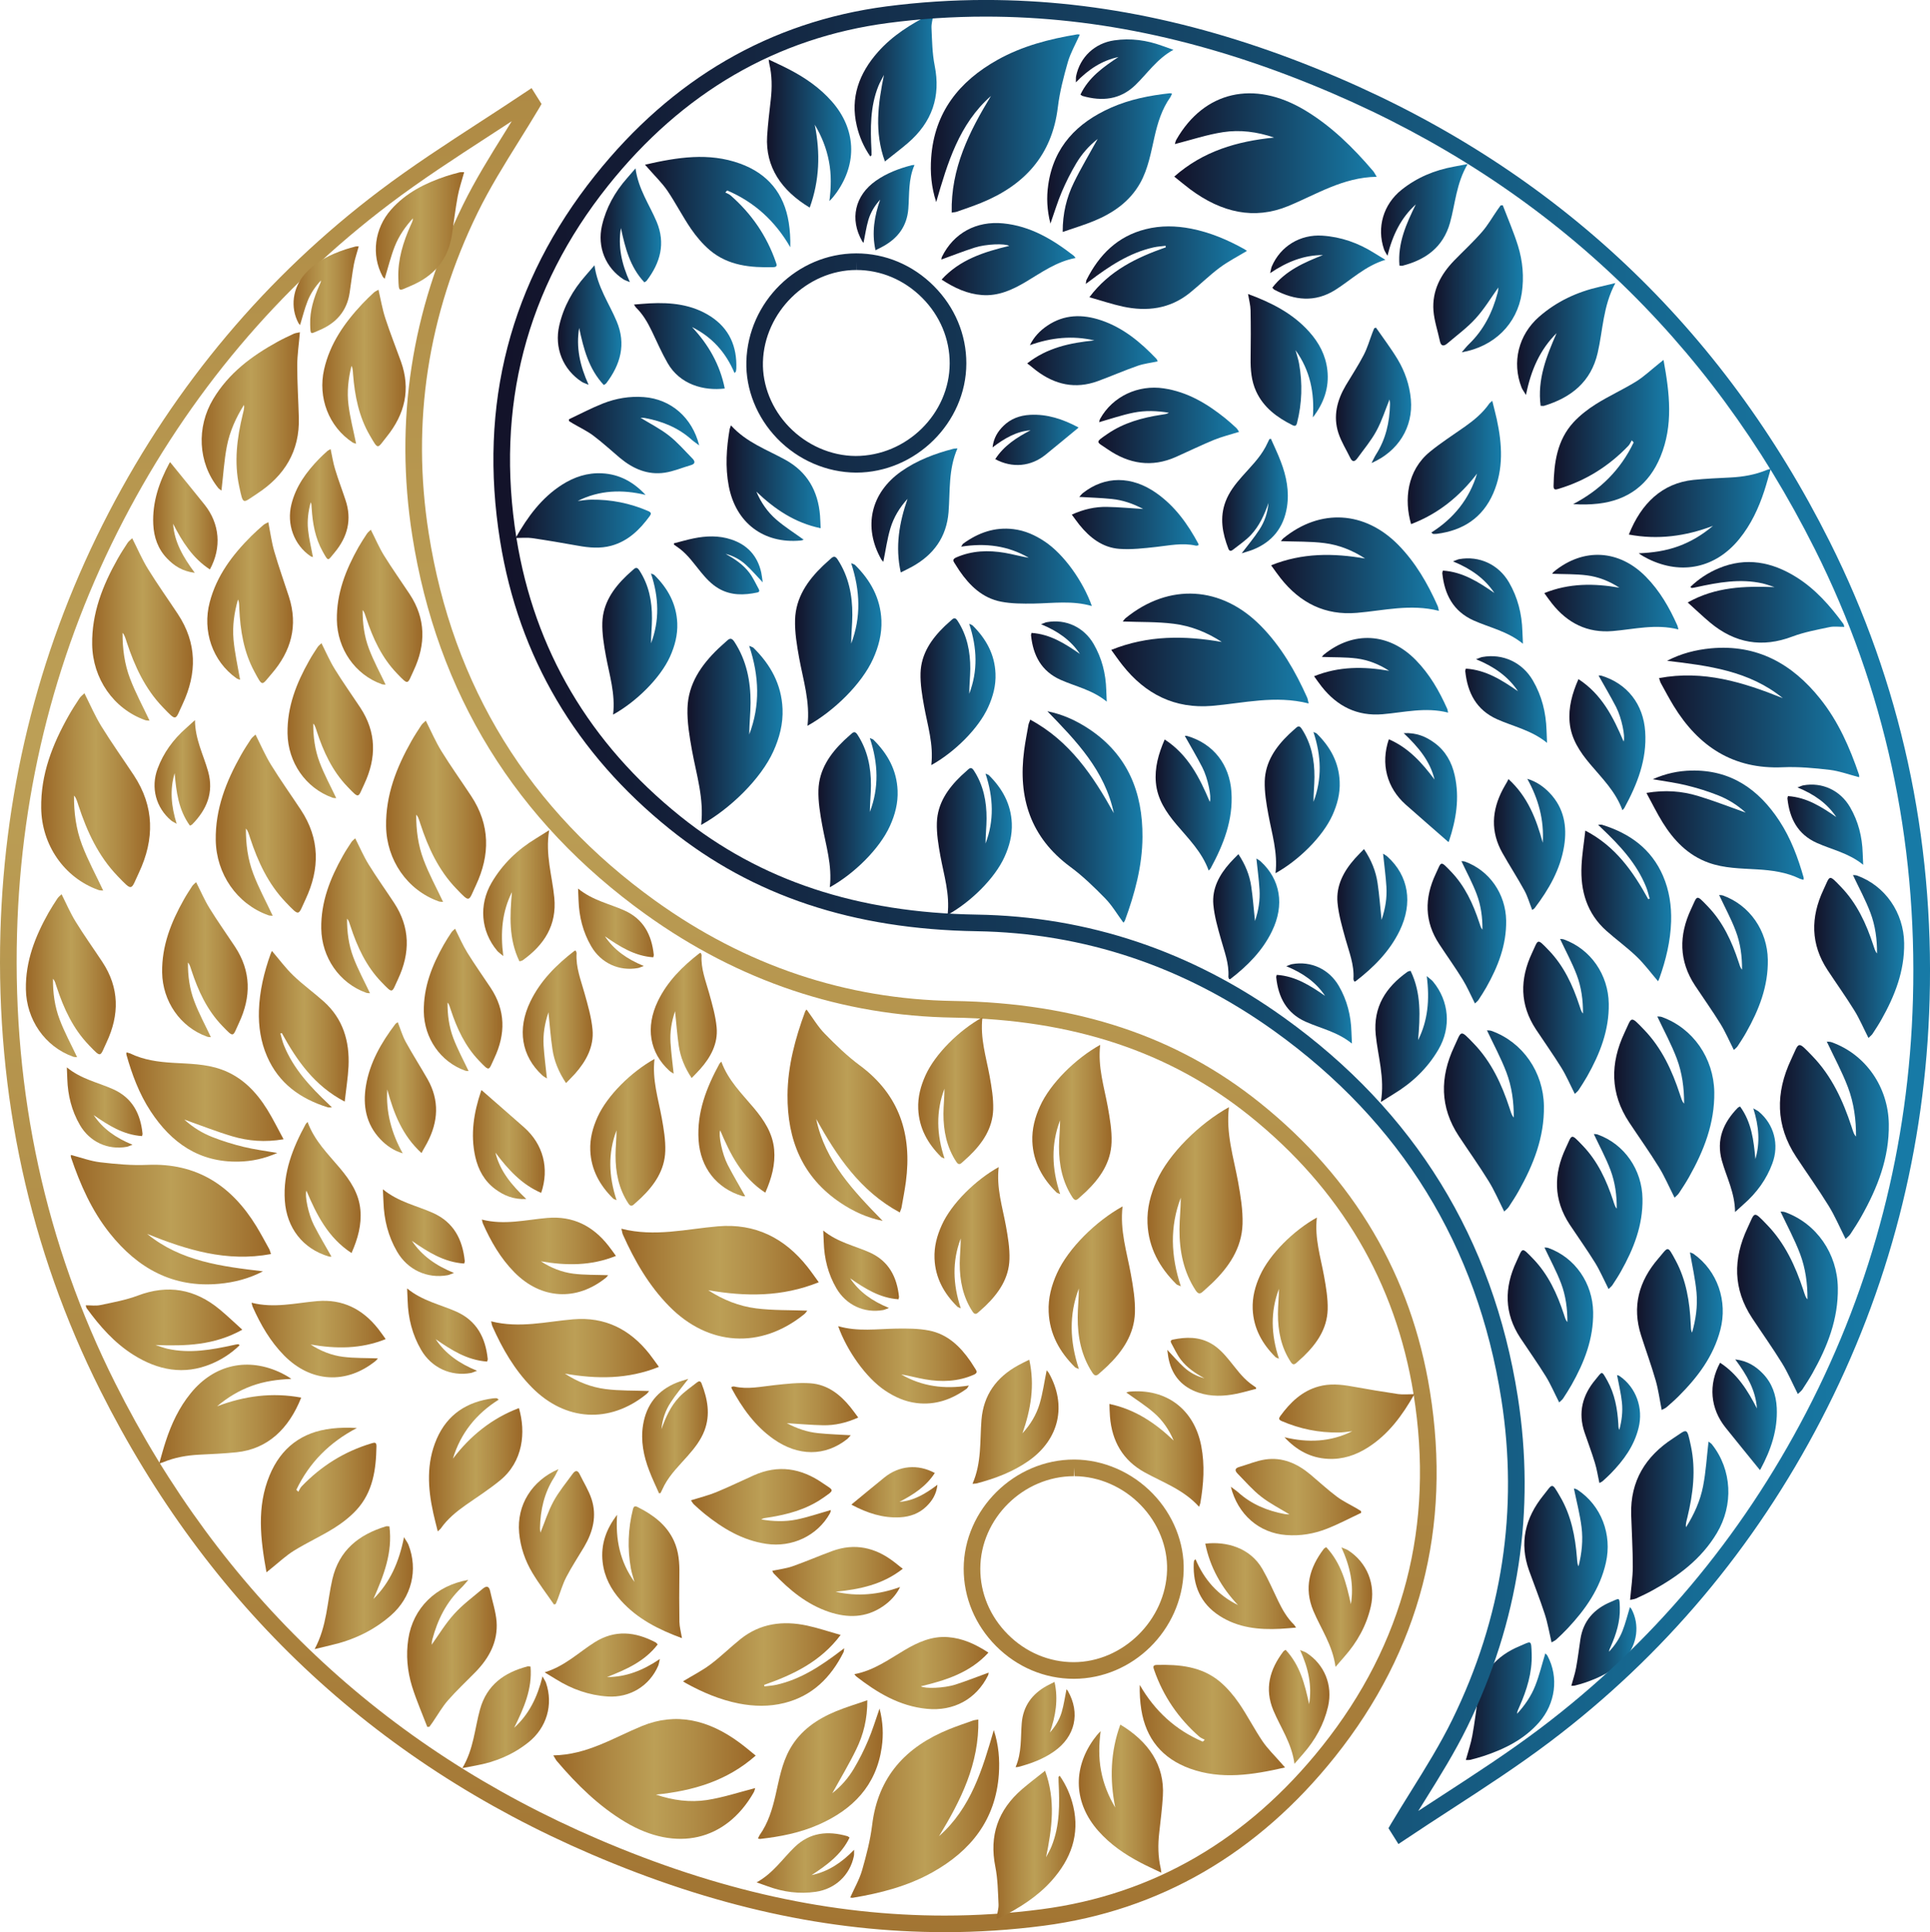 <?xml version="1.0" encoding="UTF-8"?>
<svg id="Layer_2" data-name="Layer 2" xmlns="http://www.w3.org/2000/svg" xmlns:xlink="http://www.w3.org/1999/xlink" viewBox="0 0 1196.12 1197.17">
  <defs>
    <style>
      .cls-1 {
        fill: url(#linear-gradient);
      }

      .cls-1, .cls-2, .cls-3, .cls-4, .cls-5, .cls-6, .cls-7, .cls-8, .cls-9, .cls-10, .cls-11, .cls-12, .cls-13, .cls-14, .cls-15, .cls-16, .cls-17, .cls-18, .cls-19, .cls-20, .cls-21, .cls-22, .cls-23, .cls-24, .cls-25, .cls-26, .cls-27, .cls-28, .cls-29, .cls-30, .cls-31, .cls-32, .cls-33, .cls-34, .cls-35, .cls-36, .cls-37, .cls-38, .cls-39, .cls-40, .cls-41, .cls-42, .cls-43, .cls-44, .cls-45, .cls-46, .cls-47, .cls-48, .cls-49, .cls-50, .cls-51, .cls-52, .cls-53, .cls-54, .cls-55, .cls-56, .cls-57, .cls-58, .cls-59, .cls-60, .cls-61, .cls-62, .cls-63, .cls-64, .cls-65, .cls-66, .cls-67, .cls-68, .cls-69, .cls-70, .cls-71, .cls-72, .cls-73, .cls-74, .cls-75, .cls-76, .cls-77, .cls-78, .cls-79, .cls-80, .cls-81, .cls-82, .cls-83, .cls-84, .cls-85, .cls-86, .cls-87, .cls-88, .cls-89, .cls-90, .cls-91, .cls-92, .cls-93, .cls-94, .cls-95, .cls-96, .cls-97, .cls-98, .cls-99, .cls-100, .cls-101, .cls-102, .cls-103, .cls-104, .cls-105, .cls-106, .cls-107, .cls-108, .cls-109, .cls-110, .cls-111, .cls-112, .cls-113, .cls-114, .cls-115, .cls-116, .cls-117, .cls-118, .cls-119, .cls-120, .cls-121, .cls-122, .cls-123, .cls-124, .cls-125, .cls-126, .cls-127, .cls-128, .cls-129, .cls-130, .cls-131, .cls-132, .cls-133, .cls-134, .cls-135, .cls-136, .cls-137, .cls-138, .cls-139, .cls-140, .cls-141, .cls-142, .cls-143, .cls-144, .cls-145, .cls-146, .cls-147, .cls-148, .cls-149, .cls-150, .cls-151, .cls-152, .cls-153, .cls-154, .cls-155, .cls-156, .cls-157, .cls-158 {
        fill-rule: evenodd;
      }

      .cls-2 {
        fill: url(#linear-gradient-39);
      }

      .cls-3 {
        fill: url(#linear-gradient-34);
      }

      .cls-4 {
        fill: url(#linear-gradient-37);
      }

      .cls-5 {
        fill: url(#linear-gradient-35);
      }

      .cls-6 {
        fill: url(#linear-gradient-36);
      }

      .cls-7 {
        fill: url(#linear-gradient-38);
      }

      .cls-8 {
        fill: url(#linear-gradient-31);
      }

      .cls-9 {
        fill: url(#linear-gradient-29);
      }

      .cls-10 {
        fill: url(#linear-gradient-28);
      }

      .cls-11 {
        fill: url(#linear-gradient-25);
      }

      .cls-12 {
        fill: url(#linear-gradient-32);
      }

      .cls-13 {
        fill: url(#linear-gradient-30);
      }

      .cls-14 {
        fill: url(#linear-gradient-33);
      }

      .cls-15 {
        fill: url(#linear-gradient-14);
      }

      .cls-16 {
        fill: url(#linear-gradient-11);
      }

      .cls-17 {
        fill: url(#linear-gradient-13);
      }

      .cls-18 {
        fill: url(#linear-gradient-12);
      }

      .cls-19 {
        fill: url(#linear-gradient-10);
      }

      .cls-20 {
        fill: url(#linear-gradient-15);
      }

      .cls-21 {
        fill: url(#linear-gradient-19);
      }

      .cls-22 {
        fill: url(#linear-gradient-17);
      }

      .cls-23 {
        fill: url(#linear-gradient-16);
      }

      .cls-24 {
        fill: url(#linear-gradient-23);
      }

      .cls-25 {
        fill: url(#linear-gradient-22);
      }

      .cls-26 {
        fill: url(#linear-gradient-20);
      }

      .cls-27 {
        fill: url(#linear-gradient-18);
      }

      .cls-28 {
        fill: url(#linear-gradient-21);
      }

      .cls-29 {
        fill: url(#linear-gradient-26);
      }

      .cls-30 {
        fill: url(#linear-gradient-24);
      }

      .cls-31 {
        fill: url(#linear-gradient-27);
      }

      .cls-32 {
        fill: url(#linear-gradient-42);
      }

      .cls-33 {
        fill: url(#linear-gradient-43);
      }

      .cls-34 {
        fill: url(#linear-gradient-40);
      }

      .cls-35 {
        fill: url(#linear-gradient-41);
      }

      .cls-36 {
        fill: url(#linear-gradient-45);
      }

      .cls-37 {
        fill: url(#linear-gradient-46);
      }

      .cls-38 {
        fill: url(#linear-gradient-44);
      }

      .cls-39 {
        fill: url(#linear-gradient-49);
      }

      .cls-40 {
        fill: url(#linear-gradient-48);
      }

      .cls-41 {
        fill: url(#linear-gradient-47);
      }

      .cls-42 {
        fill: url(#linear-gradient-72);
      }

      .cls-43 {
        fill: url(#linear-gradient-73);
      }

      .cls-44 {
        fill: url(#linear-gradient-70);
      }

      .cls-45 {
        fill: url(#linear-gradient-71);
      }

      .cls-46 {
        fill: url(#linear-gradient-77);
      }

      .cls-47 {
        fill: url(#linear-gradient-78);
      }

      .cls-48 {
        fill: url(#linear-gradient-79);
      }

      .cls-49 {
        fill: url(#linear-gradient-76);
      }

      .cls-50 {
        fill: url(#linear-gradient-74);
      }

      .cls-51 {
        fill: url(#linear-gradient-75);
      }

      .cls-52 {
        fill: url(#linear-gradient-62);
      }

      .cls-53 {
        fill: url(#linear-gradient-60);
      }

      .cls-54 {
        fill: url(#linear-gradient-69);
      }

      .cls-55 {
        fill: url(#linear-gradient-67);
      }

      .cls-56 {
        fill: url(#linear-gradient-68);
      }

      .cls-57 {
        fill: url(#linear-gradient-65);
      }

      .cls-58 {
        fill: url(#linear-gradient-66);
      }

      .cls-59 {
        fill: url(#linear-gradient-63);
      }

      .cls-60 {
        fill: url(#linear-gradient-64);
      }

      .cls-61 {
        fill: url(#linear-gradient-51);
      }

      .cls-62 {
        fill: url(#linear-gradient-52);
      }

      .cls-63 {
        fill: url(#linear-gradient-50);
      }

      .cls-64 {
        fill: url(#linear-gradient-59);
      }

      .cls-65 {
        fill: url(#linear-gradient-57);
      }

      .cls-66 {
        fill: url(#linear-gradient-58);
      }

      .cls-67 {
        fill: url(#linear-gradient-55);
      }

      .cls-68 {
        fill: url(#linear-gradient-56);
      }

      .cls-69 {
        fill: url(#linear-gradient-53);
      }

      .cls-70 {
        fill: url(#linear-gradient-54);
      }

      .cls-71 {
        fill: url(#linear-gradient-61);
      }

      .cls-72 {
        fill: url(#Gold_2-8);
      }

      .cls-73 {
        fill: url(#Gold_2-4);
      }

      .cls-74 {
        fill: url(#Gold_2-2);
      }

      .cls-75 {
        fill: url(#Gold_2-5);
      }

      .cls-76 {
        fill: url(#Gold_2-3);
      }

      .cls-77 {
        fill: url(#Gold_2-7);
      }

      .cls-78 {
        fill: url(#Gold_2-9);
      }

      .cls-79 {
        fill: url(#Gold_2-6);
      }

      .cls-159 {
        fill: url(#linear-gradient-80);
      }

      .cls-80 {
        fill: url(#linear-gradient-8);
      }

      .cls-81 {
        fill: url(#linear-gradient-9);
      }

      .cls-82 {
        fill: url(#linear-gradient-3);
      }

      .cls-83 {
        fill: url(#linear-gradient-2);
      }

      .cls-84 {
        fill: url(#linear-gradient-4);
      }

      .cls-85 {
        fill: url(#linear-gradient-6);
      }

      .cls-86 {
        fill: url(#linear-gradient-7);
      }

      .cls-87 {
        fill: url(#linear-gradient-5);
      }

      .cls-88 {
        fill: url(#Gold_2-73);
      }

      .cls-89 {
        fill: url(#Gold_2-74);
      }

      .cls-90 {
        fill: url(#Gold_2-67);
      }

      .cls-91 {
        fill: url(#Gold_2-72);
      }

      .cls-92 {
        fill: url(#Gold_2-78);
      }

      .cls-93 {
        fill: url(#Gold_2-77);
      }

      .cls-94 {
        fill: url(#Gold_2-76);
      }

      .cls-95 {
        fill: url(#Gold_2-64);
      }

      .cls-96 {
        fill: url(#Gold_2-65);
      }

      .cls-97 {
        fill: url(#Gold_2-69);
      }

      .cls-98 {
        fill: url(#Gold_2-68);
      }

      .cls-99 {
        fill: url(#Gold_2-60);
      }

      .cls-100 {
        fill: url(#Gold_2-63);
      }

      .cls-101 {
        fill: url(#Gold_2-62);
      }

      .cls-102 {
        fill: url(#Gold_2-61);
      }

      .cls-103 {
        fill: url(#Gold_2-75);
      }

      .cls-104 {
        fill: url(#Gold_2-79);
      }

      .cls-105 {
        fill: url(#Gold_2-71);
      }

      .cls-106 {
        fill: url(#Gold_2-66);
      }

      .cls-107 {
        fill: url(#Gold_2-70);
      }

      .cls-108 {
        fill: url(#Gold_2-80);
      }

      .cls-109 {
        fill: url(#Gold_2-14);
      }

      .cls-110 {
        fill: url(#Gold_2-17);
      }

      .cls-111 {
        fill: url(#Gold_2-12);
      }

      .cls-112 {
        fill: url(#Gold_2-10);
      }

      .cls-113 {
        fill: url(#Gold_2-15);
      }

      .cls-114 {
        fill: url(#Gold_2-13);
      }

      .cls-115 {
        fill: url(#Gold_2-16);
      }

      .cls-116 {
        fill: url(#Gold_2-11);
      }

      .cls-117 {
        fill: url(#Gold_2-50);
      }

      .cls-118 {
        fill: url(#Gold_2-56);
      }

      .cls-119 {
        fill: url(#Gold_2-58);
      }

      .cls-120 {
        fill: url(#Gold_2-57);
      }

      .cls-121 {
        fill: url(#Gold_2-55);
      }

      .cls-122 {
        fill: url(#Gold_2-54);
      }

      .cls-123 {
        fill: url(#Gold_2-53);
      }

      .cls-124 {
        fill: url(#Gold_2-52);
      }

      .cls-125 {
        fill: url(#Gold_2-51);
      }

      .cls-126 {
        fill: url(#Gold_2-18);
      }

      .cls-127 {
        fill: url(#Gold_2-19);
      }

      .cls-128 {
        fill: url(#Gold_2-34);
      }

      .cls-129 {
        fill: url(#Gold_2-32);
      }

      .cls-130 {
        fill: url(#Gold_2-33);
      }

      .cls-131 {
        fill: url(#Gold_2-31);
      }

      .cls-132 {
        fill: url(#Gold_2-28);
      }

      .cls-133 {
        fill: url(#Gold_2-20);
      }

      .cls-134 {
        fill: url(#Gold_2-27);
      }

      .cls-135 {
        fill: url(#Gold_2-26);
      }

      .cls-136 {
        fill: url(#Gold_2-25);
      }

      .cls-137 {
        fill: url(#Gold_2-30);
      }

      .cls-138 {
        fill: url(#Gold_2-35);
      }

      .cls-139 {
        fill: url(#Gold_2-38);
      }

      .cls-140 {
        fill: url(#Gold_2-37);
      }

      .cls-141 {
        fill: url(#Gold_2-36);
      }

      .cls-142 {
        fill: url(#Gold_2-39);
      }

      .cls-143 {
        fill: url(#Gold_2-24);
      }

      .cls-144 {
        fill: url(#Gold_2-21);
      }

      .cls-145 {
        fill: url(#Gold_2-22);
      }

      .cls-146 {
        fill: url(#Gold_2-23);
      }

      .cls-147 {
        fill: url(#Gold_2-42);
      }

      .cls-148 {
        fill: url(#Gold_2-41);
      }

      .cls-149 {
        fill: url(#Gold_2-29);
      }

      .cls-150 {
        fill: url(#Gold_2-48);
      }

      .cls-151 {
        fill: url(#Gold_2-44);
      }

      .cls-152 {
        fill: url(#Gold_2-47);
      }

      .cls-153 {
        fill: url(#Gold_2-43);
      }

      .cls-154 {
        fill: url(#Gold_2-49);
      }

      .cls-155 {
        fill: url(#Gold_2-40);
      }

      .cls-156 {
        fill: url(#Gold_2-46);
      }

      .cls-157 {
        fill: url(#Gold_2-45);
      }

      .cls-158 {
        fill: url(#Gold_2-59);
      }

      .cls-160 {
        fill: url(#Gold_2);
      }
    </style>
    <linearGradient id="linear-gradient" x1="576.87" y1="76.5" x2="669.2" y2="76.5" gradientUnits="userSpaceOnUse">
      <stop offset="0" stop-color="#131229"/>
      <stop offset=".97" stop-color="#177aa6"/>
    </linearGradient>
    <linearGradient id="linear-gradient-2" x1="649.02" y1="100.74" x2="726.36" y2="100.74" xlink:href="#linear-gradient"/>
    <linearGradient id="linear-gradient-3" x1="672.91" y1="165.85" x2="772.8" y2="165.85" xlink:href="#linear-gradient"/>
    <linearGradient id="linear-gradient-4" x1="475.33" y1="82.74" x2="527.52" y2="82.74" xlink:href="#linear-gradient"/>
    <linearGradient id="linear-gradient-5" x1="399.73" y1="131.42" x2="489.8" y2="131.42" xlink:href="#linear-gradient"/>
    <linearGradient id="linear-gradient-6" x1="417.68" y1="350.32" x2="472.69" y2="350.32" xlink:href="#linear-gradient"/>
    <linearGradient id="linear-gradient-7" x1="590.87" y1="351.52" x2="676.66" y2="351.52" xlink:href="#linear-gradient"/>
    <linearGradient id="linear-gradient-8" x1="392.92" y1="214.42" x2="456.35" y2="214.42" xlink:href="#linear-gradient"/>
    <linearGradient id="linear-gradient-9" x1="680.71" y1="263.56" x2="767.92" y2="263.56" xlink:href="#linear-gradient"/>
    <linearGradient id="linear-gradient-10" x1="319.57" y1="316.27" x2="403.36" y2="316.27" xlink:href="#linear-gradient"/>
    <linearGradient id="linear-gradient-11" x1="530.13" y1="128.62" x2="566.77" y2="128.62" xlink:href="#linear-gradient"/>
    <linearGradient id="linear-gradient-12" x1="540.09" y1="316.26" x2="593.39" y2="316.26" xlink:href="#linear-gradient"/>
    <linearGradient id="linear-gradient-13" x1="450.29" y1="299.35" x2="508.58" y2="299.35" xlink:href="#linear-gradient"/>
    <linearGradient id="linear-gradient-14" x1="352.54" y1="269.55" x2="433.31" y2="269.55" xlink:href="#linear-gradient"/>
    <linearGradient id="linear-gradient-15" x1="583.41" y1="160.54" x2="666.6" y2="160.54" xlink:href="#linear-gradient"/>
    <linearGradient id="linear-gradient-16" x1="664.25" y1="318.84" x2="742.78" y2="318.84" xlink:href="#linear-gradient"/>
    <linearGradient id="linear-gradient-17" x1="636.6" y1="217.29" x2="717.49" y2="217.29" xlink:href="#linear-gradient"/>
    <linearGradient id="linear-gradient-18" x1="529.64" y1="54.24" x2="580.46" y2="54.24" xlink:href="#linear-gradient"/>
    <linearGradient id="linear-gradient-19" x1="345.71" y1="201.46" x2="385.12" y2="201.46" xlink:href="#linear-gradient"/>
    <linearGradient id="linear-gradient-20" x1="372.23" y1="139.63" x2="409.74" y2="139.63" xlink:href="#linear-gradient"/>
    <linearGradient id="linear-gradient-21" x1="615.14" y1="272.55" x2="668.46" y2="272.55" xlink:href="#linear-gradient"/>
    <linearGradient id="linear-gradient-22" x1="1028.21" y1="441.47" x2="1152.23" y2="441.47" xlink:href="#linear-gradient"/>
    <linearGradient id="linear-gradient-23" x1="633.77" y1="506.21" x2="708.07" y2="506.21" xlink:href="#linear-gradient"/>
    <linearGradient id="linear-gradient-24" x1="1020.4" y1="511.27" x2="1117.85" y2="511.27" xlink:href="#linear-gradient"/>
    <linearGradient id="linear-gradient-25" x1="980.07" y1="559.49" x2="1035.72" y2="559.49" xlink:href="#linear-gradient"/>
    <linearGradient id="linear-gradient-26" x1="1009.48" y1="321.02" x2="1097.44" y2="321.02" xlink:href="#linear-gradient"/>
    <linearGradient id="linear-gradient-27" x1="962.83" y1="267.79" x2="1034.46" y2="267.79" xlink:href="#linear-gradient"/>
    <linearGradient id="linear-gradient-28" x1="757.47" y1="307.36" x2="798.13" y2="307.36" xlink:href="#linear-gradient"/>
    <linearGradient id="linear-gradient-29" x1="783.8" y1="495.59" x2="830.3" y2="495.59" xlink:href="#linear-gradient"/>
    <linearGradient id="linear-gradient-30" x1="507.22" y1="501.73" x2="556.33" y2="501.73" xlink:href="#linear-gradient"/>
    <linearGradient id="linear-gradient-31" x1="580.6" y1="521.38" x2="627.1" y2="521.38" xlink:href="#linear-gradient"/>
    <linearGradient id="linear-gradient-32" x1="570.49" y1="428.58" x2="616.99" y2="428.58" xlink:href="#linear-gradient"/>
    <linearGradient id="linear-gradient-33" x1="492.73" y1="397.33" x2="546.3" y2="397.33" xlink:href="#linear-gradient"/>
    <linearGradient id="linear-gradient-34" x1="426.05" y1="453.49" x2="485.04" y2="453.49" xlink:href="#linear-gradient"/>
    <linearGradient id="linear-gradient-35" x1="373.29" y1="397.33" x2="419.81" y2="397.33" xlink:href="#linear-gradient"/>
    <linearGradient id="linear-gradient-36" x1="872.42" y1="289.58" x2="930.25" y2="289.58" xlink:href="#linear-gradient"/>
    <linearGradient id="linear-gradient-37" x1="884.76" y1="577.67" x2="933.46" y2="577.67" xlink:href="#linear-gradient"/>
    <linearGradient id="linear-gradient-38" x1="944.03" y1="629.78" x2="997.04" y2="629.78" xlink:href="#linear-gradient"/>
    <linearGradient id="linear-gradient-39" x1="964.94" y1="750.66" x2="1017.94" y2="750.66" xlink:href="#linear-gradient"/>
    <linearGradient id="linear-gradient-40" x1="1124.36" y1="592.63" x2="1180.1" y2="592.63" xlink:href="#linear-gradient"/>
    <linearGradient id="linear-gradient-41" x1="1103.11" y1="706.52" x2="1170.61" y2="706.52" xlink:href="#linear-gradient"/>
    <linearGradient id="linear-gradient-42" x1="1076.58" y1="807.2" x2="1138.99" y2="807.2" xlink:href="#linear-gradient"/>
    <linearGradient id="linear-gradient-43" x1="1014.56" y1="823.79" x2="1067.69" y2="823.79" xlink:href="#linear-gradient"/>
    <linearGradient id="linear-gradient-44" x1="934.37" y1="820.96" x2="987.37" y2="820.96" xlink:href="#linear-gradient"/>
    <linearGradient id="linear-gradient-45" x1="1010.26" y1="939.04" x2="1071.15" y2="939.04" xlink:href="#linear-gradient"/>
    <linearGradient id="linear-gradient-46" x1="944.7" y1="969.18" x2="996.38" y2="969.18" xlink:href="#linear-gradient"/>
    <linearGradient id="linear-gradient-47" x1="908.45" y1="1054.1" x2="963.22" y2="1054.1" xlink:href="#linear-gradient"/>
    <linearGradient id="linear-gradient-48" x1="973.83" y1="1017.67" x2="1014.18" y2="1017.67" xlink:href="#linear-gradient"/>
    <linearGradient id="linear-gradient-49" x1="980.13" y1="884.82" x2="1016.44" y2="884.82" xlink:href="#linear-gradient"/>
    <linearGradient id="linear-gradient-50" x1="1042.61" y1="602.58" x2="1095.62" y2="602.58" xlink:href="#linear-gradient"/>
    <linearGradient id="linear-gradient-51" x1="1000.41" y1="685.93" x2="1062.44" y2="685.93" xlink:href="#linear-gradient"/>
    <linearGradient id="linear-gradient-52" x1="894.87" y1="694.52" x2="956.87" y2="694.52" xlink:href="#linear-gradient"/>
    <linearGradient id="linear-gradient-53" x1="773.46" y1="223" x2="822.87" y2="223" xlink:href="#linear-gradient"/>
    <linearGradient id="linear-gradient-54" x1="957.1" y1="367.47" x2="1040.2" y2="367.47" xlink:href="#linear-gradient"/>
    <linearGradient id="linear-gradient-55" x1="814.4" y1="419.01" x2="897.47" y2="419.01" xlink:href="#linear-gradient"/>
    <linearGradient id="linear-gradient-56" x1="787.77" y1="350.28" x2="891.76" y2="350.28" xlink:href="#linear-gradient"/>
    <linearGradient id="linear-gradient-57" x1="827.96" y1="244.96" x2="874.55" y2="244.96" xlink:href="#linear-gradient"/>
    <linearGradient id="linear-gradient-58" x1="888.29" y1="172.72" x2="943.83" y2="172.72" xlink:href="#linear-gradient"/>
    <linearGradient id="linear-gradient-59" x1="972.62" y1="460.28" x2="1019.75" y2="460.28" xlink:href="#linear-gradient"/>
    <linearGradient id="linear-gradient-60" x1="828.81" y1="567.12" x2="872.17" y2="567.12" xlink:href="#linear-gradient"/>
    <linearGradient id="linear-gradient-61" x1="751.86" y1="567.98" x2="792.8" y2="567.98" xlink:href="#linear-gradient"/>
    <linearGradient id="linear-gradient-62" x1="925.87" y1="523.19" x2="970.05" y2="523.19" xlink:href="#linear-gradient"/>
    <linearGradient id="linear-gradient-63" x1="1045.97" y1="373.22" x2="1143.01" y2="373.22" xlink:href="#linear-gradient"/>
    <linearGradient id="linear-gradient-64" x1="908.1" y1="433.43" x2="958.79" y2="433.43" xlink:href="#linear-gradient"/>
    <linearGradient id="linear-gradient-65" x1="1107.78" y1="510.99" x2="1154.72" y2="510.99" xlink:href="#linear-gradient"/>
    <linearGradient id="linear-gradient-66" x1="1065.89" y1="718.3" x2="1100.33" y2="718.3" xlink:href="#linear-gradient"/>
    <linearGradient id="linear-gradient-67" x1="790.93" y1="621.76" x2="837.85" y2="621.76" xlink:href="#linear-gradient"/>
    <linearGradient id="linear-gradient-68" x1="852.38" y1="642.15" x2="896.67" y2="642.15" xlink:href="#linear-gradient"/>
    <linearGradient id="linear-gradient-69" x1="893.86" y1="372.41" x2="943.83" y2="372.41" xlink:href="#linear-gradient"/>
    <linearGradient id="linear-gradient-70" x1="688.7" y1="402.71" x2="811.05" y2="402.71" xlink:href="#linear-gradient"/>
    <linearGradient id="linear-gradient-71" x1="727.75" y1="94.93" x2="853.22" y2="94.93" xlink:href="#linear-gradient"/>
    <linearGradient id="linear-gradient-72" x1="716.2" y1="497.69" x2="763.32" y2="497.69" xlink:href="#linear-gradient"/>
    <linearGradient id="linear-gradient-73" x1="638.98" y1="409.88" x2="685.89" y2="409.88" xlink:href="#linear-gradient"/>
    <linearGradient id="linear-gradient-74" x1="855.9" y1="133.16" x2="909.59" y2="133.16" xlink:href="#linear-gradient"/>
    <linearGradient id="linear-gradient-75" x1="940.23" y1="213.46" x2="1001.11" y2="213.46" xlink:href="#linear-gradient"/>
    <linearGradient id="linear-gradient-76" x1="787.16" y1="165.5" x2="858.59" y2="165.5" xlink:href="#linear-gradient"/>
    <linearGradient id="linear-gradient-77" x1="666.76" y1="42.84" x2="727.21" y2="42.84" xlink:href="#linear-gradient"/>
    <linearGradient id="linear-gradient-78" x1="858.5" y1="488.01" x2="903.02" y2="488.01" xlink:href="#linear-gradient"/>
    <linearGradient id="linear-gradient-79" x1="1061.27" y1="876.59" x2="1101.21" y2="876.59" xlink:href="#linear-gradient"/>
    <linearGradient id="linear-gradient-80" x1="305.79" y1="571.3" x2="1196.12" y2="571.3" xlink:href="#linear-gradient"/>
    <linearGradient id="Gold_2" data-name="Gold 2" x1="445.18" y1="-513.34" x2="445.18" y2="1423.63" gradientUnits="userSpaceOnUse">
      <stop offset="0" stop-color="#9a6727"/>
      <stop offset=".31" stop-color="#b08c46"/>
      <stop offset=".5" stop-color="#bc9f56"/>
      <stop offset=".69" stop-color="#b08c46"/>
      <stop offset="1" stop-color="#9a6727"/>
    </linearGradient>
    <linearGradient id="Gold_2-2" data-name="Gold 2" x1="526.93" y1="1120.67" x2="619.25" y2="1120.67" xlink:href="#Gold_2"/>
    <linearGradient id="Gold_2-3" data-name="Gold 2" x1="469.78" y1="1096.44" x2="547.1" y2="1096.44" xlink:href="#Gold_2"/>
    <linearGradient id="Gold_2-4" data-name="Gold 2" x1="423.35" y1="1031.34" x2="523.22" y2="1031.34" xlink:href="#Gold_2"/>
    <linearGradient id="Gold_2-5" data-name="Gold 2" x1="668.59" y1="1114.44" x2="720.79" y2="1114.44" xlink:href="#Gold_2"/>
    <linearGradient id="Gold_2-6" data-name="Gold 2" x1="706.33" y1="1065.75" x2="796.41" y2="1065.75" xlink:href="#Gold_2"/>
    <linearGradient id="Gold_2-7" data-name="Gold 2" x1="723.43" y1="846.86" x2="778.45" y2="846.86" xlink:href="#Gold_2"/>
    <linearGradient id="Gold_2-8" data-name="Gold 2" x1="519.47" y1="845.67" x2="605.26" y2="845.67" xlink:href="#Gold_2"/>
    <linearGradient id="Gold_2-9" data-name="Gold 2" x1="739.79" y1="982.77" x2="803.21" y2="982.77" xlink:href="#Gold_2"/>
    <linearGradient id="Gold_2-10" data-name="Gold 2" x1="428.22" y1="933.62" x2="515.41" y2="933.62" xlink:href="#Gold_2"/>
    <linearGradient id="Gold_2-11" data-name="Gold 2" x1="792.77" y1="880.91" x2="876.55" y2="880.91" xlink:href="#Gold_2"/>
    <linearGradient id="Gold_2-12" data-name="Gold 2" x1="629.39" y1="1068.57" x2="666" y2="1068.57" xlink:href="#Gold_2"/>
    <linearGradient id="Gold_2-13" data-name="Gold 2" x1="602.72" y1="880.92" x2="656.03" y2="880.92" xlink:href="#Gold_2"/>
    <linearGradient id="Gold_2-14" data-name="Gold 2" x1="687.57" y1="897.82" x2="745.84" y2="897.82" xlink:href="#Gold_2"/>
    <linearGradient id="Gold_2-15" data-name="Gold 2" x1="762.82" y1="927.63" x2="843.62" y2="927.63" xlink:href="#Gold_2"/>
    <linearGradient id="Gold_2-16" data-name="Gold 2" x1="529.52" y1="1036.64" x2="612.71" y2="1036.64" xlink:href="#Gold_2"/>
    <linearGradient id="Gold_2-17" data-name="Gold 2" x1="453.35" y1="878.35" x2="531.9" y2="878.35" xlink:href="#Gold_2"/>
    <linearGradient id="Gold_2-18" data-name="Gold 2" x1="478.62" y1="979.9" x2="559.52" y2="979.9" xlink:href="#Gold_2"/>
    <linearGradient id="Gold_2-19" data-name="Gold 2" x1="615.66" y1="1142.95" x2="666.5" y2="1142.95" xlink:href="#Gold_2"/>
    <linearGradient id="Gold_2-20" data-name="Gold 2" x1="811.02" y1="995.72" x2="850.42" y2="995.72" xlink:href="#Gold_2"/>
    <linearGradient id="Gold_2-21" data-name="Gold 2" x1="786.4" y1="1057.55" x2="823.91" y2="1057.55" xlink:href="#Gold_2"/>
    <linearGradient id="Gold_2-22" data-name="Gold 2" x1="527.67" y1="924.63" x2="580.98" y2="924.63" xlink:href="#Gold_2"/>
    <linearGradient id="Gold_2-23" data-name="Gold 2" x1="43.9" y1="755.71" x2="167.93" y2="755.71" xlink:href="#Gold_2"/>
    <linearGradient id="Gold_2-24" data-name="Gold 2" x1="488.05" y1="690.97" x2="562.36" y2="690.97" xlink:href="#Gold_2"/>
    <linearGradient id="Gold_2-25" data-name="Gold 2" x1="78.29" y1="685.91" x2="175.75" y2="685.91" xlink:href="#Gold_2"/>
    <linearGradient id="Gold_2-26" data-name="Gold 2" x1="160.42" y1="637.69" x2="216.07" y2="637.69" xlink:href="#Gold_2"/>
    <linearGradient id="Gold_2-27" data-name="Gold 2" x1="98.69" y1="876.16" x2="186.67" y2="876.16" xlink:href="#Gold_2"/>
    <linearGradient id="Gold_2-28" data-name="Gold 2" x1="161.67" y1="929.39" x2="233.29" y2="929.39" xlink:href="#Gold_2"/>
    <linearGradient id="Gold_2-29" data-name="Gold 2" x1="397.99" y1="889.82" x2="438.68" y2="889.82" xlink:href="#Gold_2"/>
    <linearGradient id="Gold_2-30" data-name="Gold 2" x1="365.81" y1="701.6" x2="412.32" y2="701.6" xlink:href="#Gold_2"/>
    <linearGradient id="Gold_2-31" data-name="Gold 2" x1="639.79" y1="695.45" x2="688.91" y2="695.45" xlink:href="#Gold_2"/>
    <linearGradient id="Gold_2-32" data-name="Gold 2" x1="569.03" y1="675.81" x2="615.54" y2="675.81" xlink:href="#Gold_2"/>
    <linearGradient id="Gold_2-33" data-name="Gold 2" x1="579.15" y1="768.6" x2="625.63" y2="768.6" xlink:href="#Gold_2"/>
    <linearGradient id="Gold_2-34" data-name="Gold 2" x1="649.85" y1="799.85" x2="703.39" y2="799.85" xlink:href="#Gold_2"/>
    <linearGradient id="Gold_2-35" data-name="Gold 2" x1="711.1" y1="743.69" x2="770.08" y2="743.69" xlink:href="#Gold_2"/>
    <linearGradient id="Gold_2-36" data-name="Gold 2" x1="776.33" y1="799.85" x2="822.84" y2="799.85" xlink:href="#Gold_2"/>
    <linearGradient id="Gold_2-37" data-name="Gold 2" x1="265.87" y1="907.6" x2="323.72" y2="907.6" xlink:href="#Gold_2"/>
    <linearGradient id="Gold_2-38" data-name="Gold 2" x1="262.67" y1="619.51" x2="311.37" y2="619.51" xlink:href="#Gold_2"/>
    <linearGradient id="Gold_2-39" data-name="Gold 2" x1="199.09" y1="567.4" x2="252.09" y2="567.4" xlink:href="#Gold_2"/>
    <linearGradient id="Gold_2-40" data-name="Gold 2" x1="178.19" y1="446.53" x2="231.19" y2="446.53" xlink:href="#Gold_2"/>
    <linearGradient id="Gold_2-41" data-name="Gold 2" x1="16.04" y1="604.55" x2="71.77" y2="604.55" xlink:href="#Gold_2"/>
    <linearGradient id="Gold_2-42" data-name="Gold 2" x1="25.53" y1="490.67" x2="93.02" y2="490.67" xlink:href="#Gold_2"/>
    <linearGradient id="Gold_2-43" data-name="Gold 2" x1="57.12" y1="389.99" x2="119.56" y2="389.99" xlink:href="#Gold_2"/>
    <linearGradient id="Gold_2-44" data-name="Gold 2" x1="128.45" y1="373.39" x2="181.59" y2="373.39" xlink:href="#Gold_2"/>
    <linearGradient id="Gold_2-45" data-name="Gold 2" x1="208.77" y1="376.21" x2="261.77" y2="376.21" xlink:href="#Gold_2"/>
    <linearGradient id="Gold_2-46" data-name="Gold 2" x1="124.98" y1="258.14" x2="185.86" y2="258.14" xlink:href="#Gold_2"/>
    <linearGradient id="Gold_2-47" data-name="Gold 2" x1="199.74" y1="227.99" x2="251.44" y2="227.99" xlink:href="#Gold_2"/>
    <linearGradient id="Gold_2-48" data-name="Gold 2" x1="232.92" y1="143.09" x2="287.68" y2="143.09" xlink:href="#Gold_2"/>
    <linearGradient id="Gold_2-49" data-name="Gold 2" x1="181.94" y1="179.51" x2="222.31" y2="179.51" xlink:href="#Gold_2"/>
    <linearGradient id="Gold_2-50" data-name="Gold 2" x1="179.68" y1="312.36" x2="215.99" y2="312.36" xlink:href="#Gold_2"/>
    <linearGradient id="Gold_2-51" data-name="Gold 2" x1="100.5" y1="594.61" x2="153.52" y2="594.61" xlink:href="#Gold_2"/>
    <linearGradient id="Gold_2-52" data-name="Gold 2" x1="133.72" y1="511.26" x2="195.72" y2="511.26" xlink:href="#Gold_2"/>
    <linearGradient id="Gold_2-53" data-name="Gold 2" x1="239.27" y1="502.66" x2="301.26" y2="502.66" xlink:href="#Gold_2"/>
    <linearGradient id="Gold_2-54" data-name="Gold 2" x1="373.25" y1="974.18" x2="422.67" y2="974.18" xlink:href="#Gold_2"/>
    <linearGradient id="Gold_2-55" data-name="Gold 2" x1="155.91" y1="829.71" x2="239.03" y2="829.71" xlink:href="#Gold_2"/>
    <linearGradient id="Gold_2-56" data-name="Gold 2" x1="298.63" y1="778.17" x2="381.73" y2="778.17" xlink:href="#Gold_2"/>
    <linearGradient id="Gold_2-57" data-name="Gold 2" x1="304.37" y1="846.9" x2="408.36" y2="846.9" xlink:href="#Gold_2"/>
    <linearGradient id="Gold_2-58" data-name="Gold 2" x1="321.58" y1="952.21" x2="368.17" y2="952.21" xlink:href="#Gold_2"/>
    <linearGradient id="Gold_2-59" data-name="Gold 2" x1="252.31" y1="1024.46" x2="307.84" y2="1024.46" xlink:href="#Gold_2"/>
    <linearGradient id="Gold_2-60" data-name="Gold 2" x1="176.38" y1="736.9" x2="223.51" y2="736.9" xlink:href="#Gold_2"/>
    <linearGradient id="Gold_2-61" data-name="Gold 2" x1="323.98" y1="630.06" x2="367.33" y2="630.06" xlink:href="#Gold_2"/>
    <linearGradient id="Gold_2-62" data-name="Gold 2" x1="403.32" y1="629.2" x2="444.26" y2="629.2" xlink:href="#Gold_2"/>
    <linearGradient id="Gold_2-63" data-name="Gold 2" x1="226.08" y1="673.99" x2="270.26" y2="673.99" xlink:href="#Gold_2"/>
    <linearGradient id="Gold_2-64" data-name="Gold 2" x1="53.13" y1="823.97" x2="150.17" y2="823.97" xlink:href="#Gold_2"/>
    <linearGradient id="Gold_2-65" data-name="Gold 2" x1="237.31" y1="763.76" x2="288.04" y2="763.76" xlink:href="#Gold_2"/>
    <linearGradient id="Gold_2-66" data-name="Gold 2" x1="41.42" y1="686.19" x2="88.33" y2="686.19" xlink:href="#Gold_2"/>
    <linearGradient id="Gold_2-67" data-name="Gold 2" x1="95.79" y1="478.88" x2="130.24" y2="478.88" xlink:href="#Gold_2"/>
    <linearGradient id="Gold_2-68" data-name="Gold 2" x1="358.28" y1="575.43" x2="405.19" y2="575.43" xlink:href="#Gold_2"/>
    <linearGradient id="Gold_2-69" data-name="Gold 2" x1="299.46" y1="555.03" x2="343.74" y2="555.03" xlink:href="#Gold_2"/>
    <linearGradient id="Gold_2-70" data-name="Gold 2" x1="252.31" y1="824.77" x2="302.26" y2="824.77" xlink:href="#Gold_2"/>
    <linearGradient id="Gold_2-71" data-name="Gold 2" x1="385.1" y1="794.47" x2="507.43" y2="794.47" xlink:href="#Gold_2"/>
    <linearGradient id="Gold_2-72" data-name="Gold 2" x1="342.91" y1="1102.25" x2="468.34" y2="1102.25" xlink:href="#Gold_2"/>
    <linearGradient id="Gold_2-73" data-name="Gold 2" x1="432.8" y1="699.5" x2="479.94" y2="699.5" xlink:href="#Gold_2"/>
    <linearGradient id="Gold_2-74" data-name="Gold 2" x1="510.24" y1="787.31" x2="557.16" y2="787.31" xlink:href="#Gold_2"/>
    <linearGradient id="Gold_2-75" data-name="Gold 2" x1="286.55" y1="1064.01" x2="340.25" y2="1064.01" xlink:href="#Gold_2"/>
    <linearGradient id="Gold_2-76" data-name="Gold 2" x1="195.01" y1="983.72" x2="255.9" y2="983.72" xlink:href="#Gold_2"/>
    <linearGradient id="Gold_2-77" data-name="Gold 2" x1="337.55" y1="1031.68" x2="408.97" y2="1031.68" xlink:href="#Gold_2"/>
    <linearGradient id="Gold_2-78" data-name="Gold 2" x1="468.93" y1="1154.34" x2="529.37" y2="1154.34" xlink:href="#Gold_2"/>
    <linearGradient id="Gold_2-79" data-name="Gold 2" x1="293.11" y1="709.17" x2="337.63" y2="709.17" xlink:href="#Gold_2"/>
    <linearGradient id="Gold_2-80" data-name="Gold 2" x1="94.94" y1="320.61" x2="134.85" y2="320.61" xlink:href="#Gold_2"/>
  </defs>
  <g>
    <g>
      <g>
        <path class="cls-1" d="m669.2,21.45c-2.59,5.85-5.71,11.21-7.39,16.97-2.62,9.17-5.05,18.51-6.2,27.94-3.59,29.91-20.79,48.5-47.73,59.41-4.89,1.97-9.88,3.64-14.86,5.4-.77.28-1.61.29-3.2.57-.6-27.38,10.85-50.15,24.33-72.28-19.8,17.44-26.91,41.53-33.93,65.74-3.01-9.18-3.79-18.28-3.12-27.52,2.03-28.1,17.32-47.29,41.12-60.6,15.39-8.61,32.21-12.94,49.47-15.79.38-.08.81.07,1.51.15Z"/>
        <path class="cls-83" d="m658.6,143.71c-.03-11.52,2.42-21.33,6.91-30.53,4.37-8.99,9.55-17.59,14.78-27.1-5.71,4.52-9.96,9.53-13.33,15.18-3.37,5.66-6.35,11.61-8.95,17.7-2.6,6.09-4.51,12.52-7,19.59-2.15-8.45-2.5-16.19-1.37-23.99,3.4-23.74,17.91-38.55,38.98-47.88,11.63-5.14,23.9-7.54,36.45-8.91.31-.03.66.13,1.28.26-.37.77-.58,1.52-1,2.13-5.26,7.4-7.86,15.88-9.84,24.61-2.25,9.78-3.9,19.75-8.9,28.67-6.51,11.55-16.77,18.55-28.62,23.46-6.06,2.51-12.41,4.38-19.39,6.81Z"/>
        <path class="cls-82" d="m772.8,155.45c-5.66,3.44-11.62,6.47-16.92,10.41-6.47,4.83-12.26,10.59-18.56,15.66-12.31,9.89-26.46,11.64-41.41,8.44-6.79-1.47-13.45-3.74-20.77-5.79,12.44-16.59,29.36-24.62,47.4-30.95-.07-.32-.1-.64-.19-.93-2.45.31-4.95.44-7.37.98-15.13,3.38-27.66,11.77-39.76,20.93-.56.43-1.15.87-2.32,1.71.24-1.32.21-2.02.5-2.56,7.84-15.55,19.21-26.98,36.63-31.34,9.38-2.36,18.79-2.16,28.2-.33,11.72,2.31,22.56,6.89,32.93,12.67.7.41,1.37.9,1.64,1.09Z"/>
        <path class="cls-84" d="m504.94,77.25c3.54,17.46,2.99,34.56-3.11,51.38-17.58-10.56-27.54-25.26-26.4-44.23.47-7.54,1.41-15.06,2.25-22.57.86-7.58.83-15.08-.95-22.55-.12-.49-.13-.99-.33-2.41,4.63,2.23,8.73,4.05,12.73,6.15,9.89,5.14,18.95,11.38,26.4,19.83,14.91,16.95,16,38.09,2.88,56.54-1.28,1.78-2.66,3.52-4.37,5.18,1.06-8.27,1.29-16.39-.29-24.56-1.51-8.08-4.51-15.56-8.8-22.75Z"/>
        <path class="cls-87" d="m399.73,102.04c20.14-4.6,39.52-7.71,58.92-.68,17.15,6.2,27.32,18.47,30.18,36.54.77,4.95,1.08,9.99.95,15.27-9.34-16.15-22.18-27.95-39.09-35.15-.42.41-.82.81-1.19,1.21,1.12.62,2.42,1.08,3.36,1.9,12.89,11.31,22.32,24.97,27.94,41.21.65,1.77,1.11,3.12-1.54,3.2-14.1.36-27.92-.91-39.25-10.45-4.48-3.79-8.43-8.47-11.77-13.33-5.2-7.59-9.42-15.9-14.58-23.54-3.26-4.78-7.53-8.9-11.35-13.29-.72-.83-1.45-1.67-2.58-2.92Z"/>
        <path class="cls-85" d="m417.68,336.65c4.08-1.03,8.08-2.24,12.22-3.07,7.82-1.6,15.72-1.85,23.36.7,9.93,3.3,16.24,10.16,18.52,20.45.41,1.89.57,3.82.92,6.08-3.69-3.86-6.82-7.58-10.4-10.83-3.57-3.28-7.85-5.58-12.61-6.8,5.53,3.05,10.79,6.52,14.64,11.59,2.35,3.09,3.99,6.72,5.88,10.16.54.97.59,1.89-.89,2.19-8.25,1.73-16.34,1.94-23.98-2.51-4.47-2.62-7.85-6.35-11.08-10.28-4.09-4.99-7.76-10.35-12.98-14.33-1.17-.88-2.38-1.69-3.55-2.54,0-.26-.02-.54-.05-.81Z"/>
        <path class="cls-86" d="m676.66,375.49c-12.24-3.53-24.14-1.7-36.04-1.51-6.77.08-13.71.1-20.28-1.19-11.43-2.24-19.35-9.86-25.74-19.19-1.09-1.59-2.03-3.24-3.1-4.84-1.13-1.66-.72-2.52,1.12-3.36,9.78-4.28,19.87-4.6,30.14-2.86,4.98.85,9.84,2.25,14.85,3.07-12.85-7.46-26.71-9.3-41.92-6.9.73-1.12.92-1.63,1.29-1.89,9.29-6.73,19.46-10.39,31.14-8.96,7.15.88,13.45,3.72,19.39,7.69,11.97,7.97,23.79,24.81,29.16,39.94Z"/>
        <path class="cls-80" d="m449.16,240.72c-12.92,1.55-27.73-2.36-35.42-15.79-3.66-6.36-6.59-13.13-9.75-19.73-2.59-5.35-5.51-10.46-9.81-14.65-.37-.36-.59-.84-1.26-1.84,3.53-.28,6.63-.59,9.74-.75,13.29-.68,26.22.65,37.72,8.07,11.65,7.56,16.44,18.7,15.95,32.34-.04.62-.16,1.26-.28,1.88-.03.15-.23.25-.86.82-5.34-12.69-13.92-22.3-26.3-28.41,10.22,10.86,17.33,23.33,20.28,38.07Z"/>
        <path class="cls-81" d="m767.92,267.59c-5.58,1.73-10.72,3-15.58,4.98-7.93,3.25-15.65,7.04-23.48,10.52-15.07,6.72-29.19,4.39-42.48-4.77-7.01-4.83-8.08-3.92.03-9.5,10.03-6.87,21.48-10.02,33.38-11.84.79-.15,1.64-.24,2.47-.4.7-.16,1.4-.37,2.13-.85-7.29-1.24-14.69-1.49-21.89-.04-7.11,1.43-14.03,3.82-21.31,5.89.18-.63.24-1.43.61-2.06,7.76-13.95,23.55-21.26,39.44-18.89,14.78,2.21,26.87,9.5,38.17,18.57,2.32,1.87,4.54,3.89,6.71,5.9.72.65,1.18,1.59,1.81,2.5Z"/>
        <path class="cls-19" d="m319.57,333.34c7.47-13.16,16.05-24.89,28.77-33.02,7.55-4.79,15.67-7.51,24.74-7.05,10.84.53,19.6,5.41,27.02,13.39-14.49-3.49-28.56-3.01-42.05,3.74,2.78-.28,5.58-.79,8.36-.82,12.32-.13,24.11,2.21,35.42,7.12,1.86.85,1.87,1.64.82,3.09-6.18,8.45-13.42,15.51-23.81,18.35-6.78,1.85-13.71,1.25-20.6,0-9.5-1.7-19.02-3.33-28.58-4.73-3.11-.44-6.33-.07-10.08-.07Z"/>
        <path class="cls-16" d="m566.77,102.21c-3.94,8.99-3.11,18.18-3.83,27.18-.83,10.6-6.36,18.12-15.51,23.18-1.52.86-3.08,1.59-4.83,2.46-2.43-10.97-.65-21.21,2.89-31.34-3.37,3.69-5.91,7.89-7.3,12.55-1.36,4.58-1.99,9.37-3.02,14.25-.21-.26-.59-.59-.83-1.03-7.85-13.78-4.54-28.28,8.48-37.46,6.73-4.73,14.31-7.58,22.21-9.64.4-.11.83-.08,1.74-.16Z"/>
        <path class="cls-18" d="m593.39,277.83c-5.71,13.06-4.48,26.45-5.52,39.55-1.27,15.42-9.26,26.39-22.61,33.76-2.23,1.24-4.49,2.28-7,3.55-3.56-15.94-.95-30.84,4.19-45.6-4.91,5.37-8.6,11.48-10.63,18.27-2,6.66-2.92,13.63-4.38,20.73-.32-.38-.89-.87-1.24-1.46-11.4-20.08-6.61-41.22,12.37-54.56,9.81-6.89,20.83-11.02,32.32-14.01.58-.16,1.21-.13,2.5-.23Z"/>
        <path class="cls-17" d="m453.02,263.56c9.56,10.61,22.26,15.01,33.77,21.37,13.53,7.48,20.21,19.32,21.43,34.5.21,2.51.22,5.03.37,7.85-16.02-3.32-28.53-11.87-39.83-22.65,2.85,6.72,6.91,12.59,12.25,17.22,5.25,4.56,11.22,8.3,17.09,12.55-.46.13-1.16.45-1.87.51-22.98,2.13-40.24-10.96-44.58-33.75-2.23-11.75-1.45-23.51.55-35.22.11-.59.4-1.16.83-2.39Z"/>
        <path class="cls-15" d="m352.54,259.82c7.04-3.32,13.94-6.96,21.16-9.83,8.06-3.17,16.6-4.62,25.35-3.95,16.9,1.28,29.98,12.8,34.27,29.94-1.99-1.5-3.4-2.42-4.62-3.52-8.25-7.4-18.06-11.4-28.8-13.41-1.12-.21-2.26-.16-2.94-.2,5.72,3.5,12.08,6.7,17.58,11,5.33,4.14,9.81,9.4,14.57,14.22,1.71,1.74,1.96,3.32-.94,4.14-5.39,1.56-10.65,3.83-16.12,4.66-10.67,1.6-19.82-2.44-27.92-9.21-5.43-4.57-10.69-9.45-16.38-13.71-3.84-2.9-8.32-4.99-12.5-7.44-.86-.51-1.73-1.05-2.55-1.57-.05-.36-.1-.75-.15-1.12Z"/>
        <path class="cls-20" d="m666.6,159.85c-11.92,2.24-21.2,9.05-30.93,14.83-8.36,4.95-17.03,8.89-27.07,8.13-9.05-.67-17-4.34-25.04-9.58,11.39-12.47,26.37-17.14,41.91-20.88-2.65-1.61-14.3-1.21-21.45,1.08-6.91,2.21-13.71,4.88-20.62,7.38.08-.32.09-1.04.35-1.63,7.28-14.87,21.41-22.41,37.97-20.78,16.94,1.66,30.73,9.96,43.75,20.07.32.27.53.65,1.12,1.38Z"/>
        <path class="cls-23" d="m668.89,307.88c.65-.71,1.36-1.69,2.29-2.42,13.59-10.69,30.22-10.72,45.52.08,11.53,8.11,19.47,19.25,26.04,31.48.09.16,0,.42,0,.85-.51.08-1.15.34-1.64.21-8.34-1.92-16.53-.05-24.77.83-7.47.81-15.11,1.72-22.56,1.17-10.47-.77-18.34-6.9-24.79-14.88-1.56-1.95-2.99-4.01-4.73-6.34,7.34-3.33,14.46-4.93,21.84-4.78,7.24.13,14.44.8,22.4,1.29-6.47-3.42-12.76-5.51-19.42-6.2-6.65-.69-13.28-.86-20.19-1.28Z"/>
        <path class="cls-22" d="m678.23,210.92c-13.51-3.13-26.76-1.8-39.94,2.94,2.51-5.13,6.23-8.98,10.72-12.02,10.46-7.12,21.83-7.27,33.36-3.4,13.65,4.58,24.45,13.53,34.25,23.83.4.42.59,1.06.86,1.64-4.25.93-8.52,1.38-12.48,2.77-8.31,2.9-16.39,6.44-24.68,9.48-13.94,5.07-26.59,2.19-38.16-6.62-1.37-1.03-2.64-2.14-3.98-3.2-.34-.27-.67-.51-1.59-1.16,12.49-9.86,26.74-12.74,41.63-14.26Z"/>
        <path class="cls-27" d="m578.62,8.45c-.49,3.14-1.45,6.04-1.32,8.88.37,7.8.45,15.67,1.97,23.29,3.84,19.11-1.53,35.03-16.63,48.02-4.41,3.79-9.11,7.31-14.21,11.38-6.67-18.32-4.22-35.78-.59-53.62-1.12,2.25-2.45,4.45-3.39,6.76-5.25,12.94-5.03,26.45-4.35,40,.04.98.06,1.96.04,2.93,0,.18-.28.37-.77.84-4.09-5.93-6.81-12.24-8.38-18.96-4.1-17.47,1.39-32.55,13.22-45.86,8.96-10.1,20.36-17.24,32.57-23.36.4-.21.95-.17,1.84-.29Z"/>
        <path class="cls-21" d="m368.44,164.35c1.83,13.54,9.07,23.59,13.74,34.74,5.96,14.18,2.41,26.73-6.46,38.4-.28.36-.8.58-1.5,1.07-9.42-10.05-12.54-22.57-15.28-35.36-1.98,11.91.38,23.2,5.86,35.23-2.1-.9-3.18-1.21-4.12-1.78-11.81-7.63-17.26-21.19-14.07-34.99,2.71-11.73,8.39-21.91,16.28-30.86,1.58-1.81,3.15-3.63,5.55-6.44Z"/>
        <path class="cls-26" d="m393.87,104.32c1.71,12.87,8.61,22.44,13.09,33.07,5.64,13.5,2.26,25.43-6.18,36.54-.25.35-.73.55-1.41,1.02-8.99-9.57-11.93-21.49-14.55-33.66-1.88,11.35.36,22.07,5.56,33.52-2-.84-3.01-1.13-3.92-1.69-11.22-7.26-16.41-20.15-13.39-33.31,2.58-11.14,7.98-20.82,15.5-29.36,1.53-1.72,2.99-3.47,5.29-6.12Z"/>
        <path class="cls-28" d="m638.72,266.6c-8.82.66-16.12,4.99-23.58,10.6.68-5.92,3.3-9.94,6.84-13.41,4.54-4.41,10.13-6.4,16.41-6.75,10.67-.58,20.35,2.7,29.59,7.59.35.18.59.54.42.35-6.82,5.61-13.53,11.2-20.34,16.71-9.15,7.43-20.66,8.49-31.26,2.81,5.38-8.37,13.31-13.43,21.91-17.91Z"/>
      </g>
      <path class="cls-25" d="m1152.22,481.57c-6.28-1.61-12.18-3.83-18.26-4.56-9.64-1.13-19.43-2.03-29.09-1.61-30.66,1.35-52.21-12.83-67.67-38.09-2.78-4.58-5.3-9.33-7.89-14.04-.4-.72-.58-1.56-1.1-3.11,27.41-5.14,52.19,2.57,76.7,12.44-20.84-17.01-46.24-20.13-71.73-23.16,8.7-4.56,17.75-6.82,27.15-7.72,28.57-2.65,50.41,9.56,67.74,31.24,11.21,14.01,18.34,30.21,24.07,47.09.15.38.08.83.08,1.51Z"/>
      <path class="cls-24" d="m696.25,571.7c-3.88-5.23-7.04-10.7-11.31-15.06-6.79-6.94-13.84-13.81-21.64-19.55-24.64-18.24-32.48-42.82-28.58-72.18.7-5.33,1.75-10.59,2.68-15.89.15-.8.56-1.56,1.1-3.11,24.55,13.24,38.94,34.82,51.78,57.92-5.49-26.33-23.25-44.72-41.17-63.13,9.65,1.93,18.09,5.86,25.94,11.07,23.87,15.93,33.19,39.15,33,66.92-.12,17.95-4.77,35.02-10.91,51.76-.13.38-.49.67-.91,1.24Z"/>
      <path class="cls-30" d="m1020.4,491.3c11.57-1.97,21.84-1.14,31.81,1.84,9.78,2.93,19.29,6.69,29.72,10.38-5.51-5-11.26-8.44-17.5-10.88-6.26-2.46-12.74-4.45-19.27-6.04-6.54-1.61-13.33-2.47-20.84-3.79,8.11-3.58,15.86-5.19,23.87-5.36,24.45-.53,41.72,11.57,54.6,31.19,7.09,10.83,11.54,22.8,15.04,35.16.05.3-.03.67-.06,1.32-.84-.23-1.64-.33-2.3-.65-8.35-4.05-17.28-5.24-26.39-5.79-10.2-.62-20.47-.62-30.3-4.18-12.67-4.61-21.42-13.76-28.32-24.85-3.53-5.69-6.48-11.74-10.07-18.34Z"/>
      <path class="cls-11" d="m1027.59,608c-4.38-5.13-8.39-10.6-13.26-15.27-5.94-5.71-12.67-10.56-18.84-16.06-11.97-10.71-16.08-24.65-15.33-40.21.32-7.08,1.51-14.12,2.35-21.82,18.73,9.74,29.63,25.43,39,42.5.3-.11.6-.21.88-.33-.73-2.44-1.25-4.95-2.22-7.28-5.9-14.64-16.42-25.82-27.65-36.46-.53-.51-1.05-1.03-2.09-2.06,1.34.02,2.08-.12,2.63.08,16.94,5.28,30.32,14.82,37.59,31.58,3.9,9.03,5.31,18.56,5.03,28.29-.38,12.13-3.2,23.8-7.27,35.19-.29.78-.66,1.53-.83,1.85Z"/>
      <path class="cls-29" d="m1061.62,325.82c-16.96,6.47-34.22,8.75-52.14,5.39,7.69-19.42,20.8-31.86,40.05-33.86,7.69-.8,15.37-1.1,23.07-1.5,7.75-.39,15.28-1.7,22.5-4.72.47-.19.99-.29,2.35-.72-1.46,5.01-2.61,9.46-4.04,13.8-3.53,10.77-8.3,20.95-15.55,29.83-14.53,17.83-35.6,22.44-56.32,12.3-2.02-.99-3.99-2.08-5.94-3.52,8.48-.34,16.67-1.46,24.62-4.37,7.89-2.89,14.88-7.12,21.4-12.63Z"/>
      <path class="cls-31" d="m1030.97,223c3.82,20.67,6.12,40.53-1.89,59.95-7.08,17.18-20.02,26.98-38.51,29.11-5.11.58-10.2.67-15.6.29,16.84-8.78,29.42-21.33,37.5-38.22-.39-.42-.78-.86-1.18-1.28-.69,1.13-1.22,2.45-2.1,3.37-12.08,12.62-26.4,21.61-43.18,26.64-1.81.54-3.22.96-3.18-1.72.26-14.39,2.16-28.38,12.35-39.49,4.08-4.4,9.01-8.21,14.1-11.39,7.96-4.97,16.58-8.88,24.6-13.81,4.99-3.09,9.36-7.27,14.01-10.96.89-.7,1.75-1.43,3.07-2.47Z"/>
      <path class="cls-10" d="m787.67,271.9c2.04,4.68,4.32,9.29,6.1,14.08,3.5,9.06,5.35,18.5,3.82,28.2-2,12.57-8.96,21.5-20.89,26.32-2.18.88-4.51,1.47-7.16,2.32,3.95-5.19,7.77-9.71,10.97-14.66,3.25-4.95,5.12-10.56,5.65-16.53-2.53,7.25-5.68,14.29-10.98,19.91-3.25,3.43-7.31,6.13-11.06,9.09-1.06.85-2.16,1.09-2.83-.63-3.69-9.6-5.55-19.27-1.72-29.32,2.24-5.89,6.05-10.73,10.13-15.37,5.2-5.9,10.89-11.39,14.65-18.44.82-1.56,1.55-3.18,2.35-4.78.28-.07.63-.14.95-.21Z"/>
      <path class="cls-9" d="m790.5,541.05c1.5-12.87-2.3-24.56-4.45-36.47-1.25-6.79-2.41-13.76-2.23-20.58.38-11.83,6.7-21.08,15.04-29.06,1.4-1.37,2.91-2.59,4.33-3.92,1.48-1.4,2.45-1.14,3.56.58,5.94,9.08,7.93,19.19,7.89,29.81-.02,5.14-.62,10.27-.6,15.42,5.35-14.13,4.89-28.37-.03-43.27,1.23.57,1.76.67,2.07.99,8.34,8.21,13.71,17.81,14.18,29.78.33,7.35-1.49,14.15-4.47,20.76-6.04,13.36-20.99,28.05-35.3,35.96Z"/>
      <path class="cls-13" d="m514.28,549.77c1.58-13.61-2.44-25.94-4.72-38.53-1.3-7.17-2.54-14.53-2.32-21.75.37-12.51,7.07-22.28,15.86-30.71,1.47-1.42,3.08-2.72,4.6-4.14,1.55-1.48,2.55-1.22,3.75.61,6.26,9.61,8.4,20.3,8.33,31.49-.02,5.43-.67,10.85-.66,16.31,5.69-14.95,5.22-30-.03-45.74,1.33.59,1.9.69,2.22,1.03,8.79,8.69,14.47,18.84,14.98,31.49.33,7.74-1.57,14.96-4.74,21.92-6.37,14.13-22.13,29.65-37.26,38Z"/>
      <path class="cls-8" d="m587.27,566.84c1.51-12.87-2.28-24.55-4.46-36.45-1.22-6.8-2.39-13.75-2.18-20.59.34-11.84,6.7-21.07,15.01-29.06,1.42-1.35,2.92-2.57,4.32-3.92,1.48-1.4,2.45-1.15,3.58.59,5.94,9.08,7.94,19.2,7.89,29.8-.02,5.14-.64,10.28-.63,15.42,5.37-14.13,4.91-28.38-.03-43.28,1.22.57,1.77.67,2.1.98,8.31,8.23,13.68,17.84,14.19,29.81.31,7.34-1.5,14.15-4.49,20.75-6.03,13.37-20.99,28.04-35.31,35.96Z"/>
      <path class="cls-12" d="m577.18,474.05c1.49-12.87-2.32-24.56-4.47-36.47-1.23-6.8-2.39-13.74-2.2-20.58.37-11.85,6.73-21.08,15.03-29.08,1.4-1.34,2.92-2.58,4.33-3.91,1.5-1.4,2.43-1.13,3.56.59,5.94,9.08,7.94,19.2,7.91,29.8-.05,5.14-.64,10.26-.63,15.43,5.38-14.15,4.91-28.36-.04-43.29,1.25.58,1.78.67,2.11,1,8.3,8.22,13.7,17.83,14.18,29.79.32,7.34-1.51,14.15-4.5,20.77-6.03,13.36-20.97,28.05-35.28,35.96Z"/>
      <path class="cls-14" d="m500.44,449.69c1.73-14.83-2.66-28.27-5.16-42-1.41-7.82-2.76-15.84-2.53-23.7.41-13.65,7.71-24.28,17.32-33.47,1.6-1.55,3.34-2.97,4.96-4.51,1.73-1.62,2.83-1.31,4.12.68,6.82,10.45,9.15,22.1,9.09,34.32-.01,5.92-.73,11.84-.71,17.77,6.18-16.29,5.65-32.68-.03-49.85,1.42.65,2.03.76,2.42,1.13,9.55,9.46,15.76,20.54,16.34,34.32.34,8.46-1.75,16.31-5.18,23.91-6.96,15.4-24.18,32.32-40.65,41.42Z"/>
      <path class="cls-3" d="m434.53,511.17c1.92-16.33-2.94-31.16-5.67-46.27-1.54-8.61-3.06-17.43-2.78-26.11.42-15.01,8.49-26.73,19.05-36.87,1.78-1.72,3.69-3.29,5.49-4.98,1.88-1.77,3.07-1.45,4.53.75,7.52,11.52,10.06,24.35,10.02,37.8-.03,6.52-.81,13.03-.81,19.57,6.82-17.94,6.24-35.99-.05-54.9,1.59.71,2.25.84,2.67,1.24,10.56,10.43,17.36,22.6,18,37.81.39,9.29-1.9,17.96-5.69,26.33-7.67,16.94-26.63,35.57-44.78,45.61Z"/>
      <path class="cls-5" d="m379.97,442.79c1.52-12.87-2.29-24.54-4.47-36.46-1.23-6.79-2.4-13.75-2.19-20.58.36-11.83,6.7-21.07,15.01-29.06,1.4-1.35,2.91-2.58,4.34-3.91,1.49-1.4,2.42-1.14,3.56.59,5.94,9.07,7.92,19.19,7.85,29.79,0,5.14-.6,10.26-.58,15.42,5.35-14.13,4.9-28.37-.05-43.26,1.25.55,1.77.65,2.1.97,8.32,8.23,13.68,17.82,14.2,29.79.3,7.34-1.52,14.17-4.49,20.77-6.05,13.35-21,28.05-35.31,35.94Z"/>
      <path class="cls-6" d="m874.52,324.74c-4.34-14.92-2.64-33.14,11.68-44.83,6.78-5.54,14.18-10.29,21.36-15.34,5.79-4.07,11.24-8.52,15.34-14.39.34-.5.89-.85,1.93-1.84.99,4.12,1.98,7.69,2.78,11.32,3.37,15.53,4.34,31.01-2.17,46.01-6.62,15.22-18.81,23.05-34.96,25.1-.76.09-1.53.08-2.29.06-.17,0-.34-.25-1.13-.86,13.9-8.76,23.56-20.75,28.36-36.53-10.82,14.15-24.11,24.96-40.9,31.32Z"/>
      <path class="cls-4" d="m914.11,621.76c-2.7-5.32-4.8-10.3-7.61-14.83-4.57-7.43-9.69-14.56-14.47-21.84-9.28-14.02-9.28-28.63-2.3-43.5,3.72-7.84,2.62-8.76,9.56-1.52,8.58,8.92,13.65,19.89,17.48,31.51.25.81.51,1.64.82,2.45.26.7.59,1.36,1.16,1.99.06-7.54-.91-15.01-3.57-22-2.6-6.91-6.17-13.46-9.45-20.44.64.07,1.47.01,2.13.26,15.32,5.51,25.31,20.16,25.58,36.52.24,15.19-5.06,28.57-12.31,41.43-1.5,2.64-3.17,5.19-4.83,7.74-.54.81-1.39,1.42-2.2,2.23Z"/>
      <path class="cls-7" d="m976.01,677.79c-2.95-5.81-5.24-11.21-8.3-16.16-4.99-8.07-10.52-15.83-15.76-23.76-10.1-15.29-10.1-31.16-2.49-47.37,4.05-8.55,2.81-9.54,10.42-1.66,9.35,9.71,14.86,21.65,19.01,34.32.3.87.55,1.78.89,2.65.29.76.64,1.49,1.29,2.17.05-8.2-1-16.31-3.9-23.95-2.85-7.51-6.75-14.63-10.29-22.25.67.08,1.57.01,2.34.31,16.67,5.97,27.54,21.93,27.81,39.74.29,16.54-5.49,31.11-13.39,45.1-1.65,2.9-3.46,5.67-5.26,8.43-.57.89-1.52,1.55-2.38,2.44Z"/>
      <path class="cls-2" d="m996.9,798.66c-2.95-5.81-5.25-11.21-8.27-16.15-5-8.09-10.54-15.84-15.8-23.76-10.07-15.3-10.07-31.17-2.46-47.38,4.04-8.55,2.84-9.54,10.41-1.66,9.37,9.71,14.87,21.64,19.03,34.31.28.87.53,1.79.9,2.66.28.76.63,1.5,1.28,2.17.06-8.2-1.03-16.33-3.92-23.96-2.82-7.52-6.72-14.63-10.29-22.24.7.08,1.61,0,2.38.3,16.66,5.97,27.52,21.93,27.78,39.75.29,16.54-5.49,31.11-13.39,45.12-1.61,2.88-3.43,5.66-5.24,8.41-.6.89-1.53,1.55-2.4,2.43Z"/>
      <path class="cls-34" d="m1157.98,643.1c-3.09-6.09-5.51-11.79-8.71-16.97-5.25-8.5-11.09-16.65-16.58-24.99-10.62-16.08-10.62-32.76-2.62-49.8,4.25-8.98,2.98-10.03,10.95-1.74,9.83,10.2,15.63,22.76,19.98,36.08.34.91.57,1.87.95,2.8.32.79.69,1.56,1.35,2.28.06-8.62-1.06-17.15-4.09-25.18-2.98-7.91-7.08-15.39-10.84-23.38.76.07,1.69.01,2.49.29,17.53,6.3,28.96,23.07,29.24,41.82.28,17.37-5.79,32.7-14.08,47.42-1.71,3.04-3.62,5.96-5.51,8.84-.64.93-1.61,1.62-2.52,2.55Z"/>
      <path class="cls-35" d="m1143.81,767.64c-3.73-7.39-6.65-14.28-10.54-20.57-6.35-10.29-13.41-20.16-20.08-30.26-12.86-19.48-12.86-39.7-3.16-60.31,5.14-10.89,3.59-12.15,13.25-2.11,11.91,12.33,18.92,27.56,24.21,43.68.38,1.11.69,2.28,1.13,3.38.36.97.85,1.9,1.66,2.76.06-10.45-1.32-20.76-4.99-30.48-3.61-9.58-8.56-18.65-13.12-28.34.92.1,2.03.02,3.01.39,21.24,7.59,35.05,27.93,35.41,50.6.34,21.06-7,39.62-17.06,57.45-2.05,3.66-4.36,7.21-6.68,10.72-.74,1.14-1.93,1.98-3.04,3.1Z"/>
      <path class="cls-32" d="m1114.2,863.71c-3.43-6.83-6.16-13.21-9.74-19.01-5.87-9.51-12.37-18.64-18.56-28-11.88-17.99-11.88-36.67-2.92-55.76,4.77-10.05,3.33-11.22,12.25-1.95,11.02,11.42,17.5,25.49,22.4,40.39.36,1.04.64,2.1,1.06,3.13.31.92.73,1.76,1.51,2.56.05-9.65-1.21-19.19-4.6-28.17-3.35-8.86-7.91-17.26-12.11-26.2.83.08,1.87,0,2.78.34,19.63,7.04,32.43,25.83,32.73,46.81.33,19.45-6.47,36.61-15.76,53.1-1.91,3.38-4.04,6.67-6.16,9.9-.7,1.06-1.8,1.84-2.85,2.87Z"/>
      <path class="cls-33" d="m1029.85,873.63c-1.31-6.55-2.08-12.55-3.73-18.29-2.71-9.4-6.07-18.61-9.05-27.9-5.76-17.95-1.37-33.68,10.65-47.62,6.36-7.37,5.44-8.67,10.79,1.22,6.55,12.2,8.7,25.57,9.32,39.25.06.96.06,1.94.15,2.9.08.83.21,1.64.68,2.5,2.33-8.12,3.52-16.45,2.76-24.82-.73-8.23-2.6-16.38-4.06-24.88.7.27,1.58.45,2.26.94,14.87,10.54,21.22,29.35,16.56,47.08-4.31,16.46-14.07,29.3-25.75,40.99-2.4,2.41-4.97,4.64-7.52,6.88-.84.72-1.94,1.12-3.06,1.74Z"/>
      <path class="cls-38" d="m966.32,868.95c-2.94-5.77-5.25-11.2-8.28-16.13-5-8.09-10.52-15.84-15.78-23.79-10.07-15.29-10.07-31.15-2.45-47.36,4.02-8.56,2.79-9.55,10.39-1.68,9.35,9.71,14.86,21.66,19.01,34.32.31.88.55,1.79.9,2.67.26.77.65,1.49,1.29,2.17.05-8.21-1.03-16.33-3.9-23.94-2.85-7.53-6.75-14.65-10.31-22.26.72.09,1.59,0,2.36.28,16.67,5.98,27.53,21.94,27.81,39.78.25,16.52-5.49,31.11-13.4,45.1-1.63,2.87-3.43,5.66-5.23,8.41-.62.9-1.54,1.55-2.41,2.41Z"/>
      <path class="cls-36" d="m1010.26,991.3c.62-7.32,1.65-13.94,1.67-20.53.02-10.77-.68-21.56-1.01-32.35-.57-20.79,8.91-36.1,25.94-47.18,9-5.85,8.44-7.51,11.05,4.61,3.22,14.96,1.37,29.78-2.19,44.49-.22,1.01-.56,2.05-.73,3.08-.17.91-.25,1.83-.06,2.86,4.96-7.86,8.8-16.33,10.56-25.41,1.75-8.95,2.28-18.15,3.37-27.62.66.49,1.53.95,2.11,1.68,12.51,15.75,13.45,37.62,3.05,54.98-9.63,16.12-23.91,26.72-39.91,35.51-3.27,1.81-6.7,3.4-10.09,4.98-1.09.49-2.4.59-3.76.9Z"/>
      <path class="cls-37" d="m961.59,1017.67c-1.48-6.32-2.42-12.11-4.24-17.65-2.93-9.04-6.48-17.89-9.68-26.82-6.2-17.25-2.43-32.67,8.8-46.62,5.94-7.37,5-8.61,10.49.85,6.79,11.64,9.31,24.56,10.36,37.83.08.94.1,1.88.25,2.8.1.81.27,1.6.73,2.42,2.02-7.97,2.88-16.1,1.87-24.2-.99-7.98-3.06-15.82-4.74-24.05.67.24,1.54.39,2.2.83,14.81,9.75,21.59,27.82,17.62,45.21-3.63,16.14-12.68,28.93-23.67,40.66-2.27,2.43-4.67,4.69-7.09,6.94-.79.73-1.85,1.14-2.91,1.78Z"/>
      <path class="cls-41" d="m908.45,1090.53c1.47-5.37,3.11-10.12,4-14.98,1.48-7.99,2.42-16.09,3.64-24.12,2.37-15.48,11.52-25.54,25.62-31.44,7.46-3.11,7.25-4.44,7.56,4.91.34,11.49-3.01,22.24-7.64,32.65-.32.73-.67,1.45-.96,2.2-.25.63-.44,1.31-.44,2.1,4.75-5.16,8.72-10.92,11.27-17.42,2.52-6.38,4.11-13.15,6.22-20,.41.46,1.02.91,1.35,1.53,7.14,13.36,4.87,29.69-5.19,41.17-9.32,10.64-21.31,16.55-34.37,20.91-2.68.9-5.41,1.6-8.13,2.32-.89.22-1.86.12-2.93.16Z"/>
      <path class="cls-40" d="m973.83,1044.52c1.06-3.95,2.29-7.45,2.94-11.05,1.09-5.87,1.8-11.84,2.69-17.76,1.74-11.41,8.46-18.82,18.88-23.18,5.5-2.31,5.35-3.28,5.55,3.63.26,8.47-2.23,16.38-5.63,24.06-.24.53-.49,1.06-.7,1.61-.17.48-.33.97-.31,1.56,3.47-3.81,6.42-8.05,8.28-12.83,1.87-4.72,3.07-9.69,4.61-14.75.29.35.73.67.97,1.14,5.25,9.84,3.59,21.88-3.82,30.32-6.87,7.84-15.73,12.2-25.33,15.42-2,.66-3.97,1.19-5.98,1.71-.67.16-1.4.09-2.16.12Z"/>
      <path class="cls-39" d="m991.23,918.89c-.98-4.45-1.55-8.53-2.77-12.44-1.92-6.39-4.32-12.67-6.46-18.99-4.1-12.21-1.29-23,6.81-32.66,4.25-5.09,3.61-5.98,7.37.73,4.6,8.28,6.22,17.39,6.79,26.73.03.67.03,1.32.12,1.97.06.57.17,1.14.49,1.72,1.5-5.56,2.23-11.26,1.63-16.99-.58-5.61-1.97-11.16-3.03-16.97.47.18,1.08.29,1.57.63,10.25,7.04,14.79,19.83,11.78,32.02-2.75,11.29-9.28,20.15-17.16,28.26-1.64,1.68-3.35,3.24-5.07,4.78-.56.5-1.33.8-2.07,1.21Z"/>
      <path class="cls-63" d="m1074.57,650.58c-2.94-5.79-5.24-11.2-8.28-16.14-4.99-8.08-10.53-15.84-15.78-23.78-10.08-15.28-10.08-31.16-2.48-47.36,4.05-8.56,2.84-9.54,10.39-1.67,9.37,9.71,14.88,21.67,19.04,34.3.29.89.56,1.79.88,2.67.3.77.66,1.48,1.3,2.19.05-8.21-1-16.33-3.92-23.95-2.82-7.53-6.73-14.65-10.28-22.27.71.08,1.59.01,2.35.29,16.69,6,27.54,21.94,27.82,39.76.28,16.54-5.5,31.11-13.41,45.1-1.61,2.89-3.43,5.65-5.24,8.42-.58.9-1.52,1.57-2.39,2.42Z"/>
      <path class="cls-61" d="m1037.8,742.07c-3.43-6.8-6.13-13.13-9.7-18.9-5.83-9.45-12.32-18.54-18.46-27.81-11.79-17.88-11.79-36.45-2.89-55.39,4.74-10.01,3.31-11.15,12.17-1.95,10.95,11.35,17.41,25.34,22.24,40.15.35,1.01.66,2.07,1.05,3.09.34.9.78,1.75,1.52,2.56.05-9.6-1.21-19.1-4.57-28-3.32-8.8-7.87-17.14-12.05-26.02.84.08,1.88,0,2.77.32,19.51,7,32.19,25.66,32.55,46.5.28,19.34-6.45,36.39-15.68,52.75-1.91,3.38-4.04,6.62-6.16,9.84-.68,1.05-1.76,1.83-2.78,2.87Z"/>
      <path class="cls-62" d="m932.23,750.66c-3.4-6.79-6.09-13.11-9.68-18.89-5.84-9.47-12.31-18.53-18.43-27.8-11.79-17.88-11.79-36.45-2.91-55.39,4.72-10.01,3.32-11.17,12.19-1.95,10.94,11.36,17.37,25.33,22.21,40.13.37,1.02.64,2.1,1.04,3.11.34.91.78,1.76,1.51,2.56.08-9.61-1.19-19.09-4.56-28-3.33-8.8-7.87-17.15-12.05-26.04.84.1,1.87,0,2.78.34,19.5,6.99,32.19,25.66,32.52,46.49.32,19.34-6.46,36.4-15.67,52.76-1.89,3.37-4.02,6.63-6.13,9.84-.7,1.04-1.78,1.83-2.83,2.85Z"/>
      <path class="cls-69" d="m773.46,182.16c14.46,5.3,27.67,11.96,37.93,23.42,6.1,6.8,10.19,14.51,11.23,23.66,1.25,10.98-2.17,20.57-8.97,29.38,1.11-15.13-1.72-29.19-10.75-41.63.74,2.76,1.71,5.48,2.2,8.28,2.22,12.34,1.83,24.58-1.25,36.75-.53,2.02-1.31,2.18-2.97,1.34-9.51-4.76-17.81-10.91-22.38-20.86-3-6.52-3.54-13.57-3.43-20.69.14-9.84.16-19.71-.03-29.52-.05-3.2-.96-6.38-1.57-10.13Z"/>
      <path class="cls-70" d="m1040.2,390c-14.08-3.57-27.35-.12-40.67,1.01-15.73,1.34-28.07-4.92-37.67-17.06-1.64-2.03-3.09-4.16-4.77-6.47,15.44-6.23,30.86-6.07,46.53-3.35-6.21-4.05-12.98-6.74-20.14-7.64-7.02-.89-14.2-.68-21.57-.97.34-.38.73-1.03,1.31-1.48,18.24-14.8,40.3-13.51,56.84,3.33,8.59,8.72,14.56,19.1,19.47,30.17.27.55.33,1.18.66,2.47Z"/>
      <path class="cls-67" d="m897.47,441.54c-14.05-3.57-27.3-.12-40.64,1.01-15.73,1.31-28.09-4.92-37.7-17.09-1.6-2.02-3.05-4.13-4.73-6.46,15.46-6.22,30.83-6.08,46.54-3.35-6.22-4.06-12.99-6.73-20.15-7.66-7.01-.89-14.17-.66-21.55-.94.33-.39.71-1.03,1.29-1.49,18.26-14.8,40.3-13.51,56.85,3.35,8.56,8.71,14.56,19.1,19.47,30.15.27.54.32,1.19.63,2.48Z"/>
      <path class="cls-68" d="m891.76,378.48c-17.61-4.47-34.2-.15-50.9,1.26-19.66,1.65-35.11-6.16-47.15-21.4-2-2.51-3.81-5.17-5.93-8.08,19.33-7.78,38.62-7.6,58.25-4.19-7.8-5.08-16.22-8.44-25.22-9.57-8.77-1.12-17.75-.84-26.99-1.2.41-.46.94-1.3,1.63-1.85,22.83-18.53,50.43-16.89,71.15,4.18,10.7,10.9,18.19,23.91,24.35,37.73.34.7.41,1.48.81,3.12Z"/>
      <path class="cls-65" d="m852.79,203.03c4.5,6.52,9.34,12.87,13.42,19.65,4.54,7.59,7.38,15.91,8.18,24.82,1.53,17.19-7.88,32.24-24.38,39.39,1.18-2.23,1.84-3.8,2.75-5.23,6.07-9.51,8.47-20.04,8.69-31.16.03-1.15-.21-2.3-.28-3-2.58,6.33-4.74,13.26-8.14,19.51-3.27,6.03-7.81,11.42-11.87,17.02-1.45,1.99-2.98,2.5-4.31-.27-2.49-5.14-5.62-10.06-7.37-15.44-3.4-10.44-.86-20.31,4.6-29.57,3.71-6.24,7.74-12.32,11.06-18.75,2.29-4.36,3.64-9.21,5.4-13.82.39-.96.77-1.89,1.15-2.83.34-.12.73-.21,1.09-.33Z"/>
      <path class="cls-66" d="m931.34,127.18c3.18,8.33,6.77,16.57,9.43,25.09,2.94,9.51,3.84,19.4,2.35,29.36-2.91,19.23-17.23,33.22-37.21,36.64,1.88-2.14,3.06-3.67,4.42-4.99,9.18-8.81,14.61-19.69,17.81-31.81.38-1.26.38-2.6.47-3.35-4.47,6.24-8.66,13.25-14.07,19.19-5.19,5.74-11.6,10.41-17.54,15.48-2.13,1.8-3.93,1.93-4.63-1.46-1.33-6.29-3.47-12.49-3.98-18.86-.91-12.34,4.5-22.47,12.93-31.14,5.71-5.85,11.76-11.43,17.12-17.6,3.66-4.15,6.42-9.1,9.6-13.67.65-.94,1.32-1.88,1.99-2.8.43-.03.86-.04,1.32-.07Z"/>
      <path class="cls-64" d="m1005.51,502.01c-4.24-11.63-12.63-19.76-20.05-28.6-6.39-7.59-11.77-15.65-12.67-25.85-.83-9.21,1.54-17.81,5.46-26.77,14.46,9.39,21.63,23.65,27.98,38.66,1.17-2.94-1.16-14.56-4.65-21.38-3.4-6.58-7.22-12.96-10.86-19.5.31.02,1.04-.08,1.68.08,16.15,4.85,26.11,17.79,27.21,34.7,1.15,17.3-4.9,32.54-12.91,47.28-.19.37-.54.65-1.19,1.37Z"/>
      <path class="cls-53" d="m857.16,528.94c.8.54,1.92,1.11,2.8,1.91,13,11.86,15.81,28.57,7.52,45.75-6.26,12.91-16.12,22.75-27.32,31.39-.15.13-.43.08-.87.16-.15-.52-.51-1.09-.48-1.64.55-8.71-2.68-16.61-4.95-24.75-2.03-7.4-4.24-14.9-4.93-22.47-.97-10.62,3.88-19.56,10.83-27.38,1.7-1.9,3.53-3.69,5.58-5.82,4.56,6.83,7.37,13.73,8.43,21.17,1.08,7.28,1.62,14.64,2.46,22.69,2.36-7.04,3.43-13.73,3-20.52-.43-6.78-1.35-13.5-2.06-20.49Z"/>
      <path class="cls-71" d="m778.63,531.93c.77.5,1.81,1.04,2.65,1.79,12.27,11.23,14.93,26.99,7.06,43.2-5.88,12.19-15.18,21.49-25.76,29.65-.14.11-.39.08-.82.14-.15-.49-.5-1.05-.46-1.55.5-8.23-2.54-15.67-4.65-23.37-1.97-6.97-4.02-14.07-4.67-21.23-.9-10.02,3.67-18.46,10.23-25.83,1.6-1.8,3.33-3.49,5.29-5.5,4.28,6.46,6.94,12.96,7.95,19.99,1.03,6.87,1.51,13.82,2.33,21.44,2.22-6.66,3.2-12.97,2.81-19.4-.38-6.39-1.27-12.75-1.94-19.34Z"/>
      <path class="cls-52" d="m956.13,522.19c.9-14.11-2.65-27.19-9.59-39.64,5.57,1.68,10.06,4.78,13.86,8.76,8.9,9.32,10.93,20.73,8.96,32.94-2.33,14.51-9.5,26.88-18.25,38.42-.37.47-.96.76-1.51,1.16-1.64-4.14-2.81-8.34-4.85-12.09-4.31-7.87-9.22-15.43-13.62-23.24-7.43-13.16-6.66-26.35.27-39.44.81-1.54,1.71-3.02,2.58-4.54.2-.38.4-.77.9-1.79,11.99,10.92,17.25,24.76,21.26,39.46Z"/>
      <path class="cls-59" d="m1143.01,388.41c-3.24.03-6.29-.46-9.14.15-7.76,1.65-15.65,3.07-23.06,5.86-18.59,7.03-35.47,4.28-51.04-8.72-4.54-3.82-8.86-7.95-13.81-12.4,17.31-9.73,35.28-10.22,53.81-9.51-2.47-.77-4.89-1.71-7.38-2.29-13.88-3.12-27.41-.66-40.91,2.28-.97.22-1.96.42-2.94.54-.18.02-.41-.25-.96-.62,5.29-5.12,11.17-8.91,17.67-11.62,16.87-7.02,32.92-4,48.27,5.67,11.66,7.34,20.7,17.6,28.9,28.82.28.37.32.95.6,1.82Z"/>
      <path class="cls-60" d="m958.79,460.28c-9.69-7.9-20.85-10.09-30.95-14.62-12.87-5.76-18.33-16.37-19.73-29.75-.05-.42.17-.86.32-1.62,12.59.8,22.52,7.24,32.39,14.05-6.16-9.18-14.76-15.26-26.02-19.87,1.97-.71,2.89-1.21,3.88-1.38,12.69-2.31,24.82,3.33,31.34,14.57,5.55,9.53,8.11,19.88,8.45,30.85.08,2.2.2,4.39.31,7.76Z"/>
      <path class="cls-57" d="m1154.72,535.83c-8.99-7.32-19.31-9.33-28.67-13.52-11.9-5.32-16.97-15.15-18.27-27.52-.05-.38.17-.8.31-1.52,11.66.76,20.87,6.71,29.98,13.01-5.69-8.49-13.68-14.13-24.06-18.38,1.81-.67,2.68-1.11,3.57-1.29,11.76-2.13,22.96,3.12,29,13.51,5.13,8.8,7.52,18.38,7.83,28.53.05,2.03.17,4.05.31,7.17Z"/>
      <path class="cls-58" d="m1075.32,750.99c-.11-12.01-5.33-21.59-8.18-31.83-3.61-13.03.87-23.58,9.9-32.81.27-.29.73-.42,1.39-.75,7.13,9.78,8.44,21.08,9.48,32.53,3.01-10.18,2.2-20.27-1.28-31.39,1.72,1.02,2.65,1.42,3.4,2.02,9.47,7.97,12.74,20.38,8.41,32.07-3.64,9.93-9.7,18.17-17.61,25.15-1.58,1.4-3.11,2.82-5.52,4.99Z"/>
      <path class="cls-55" d="m837.85,646.6c-8.96-7.31-19.29-9.34-28.65-13.53-11.89-5.31-16.97-15.14-18.26-27.51-.05-.39.15-.81.31-1.53,11.64.76,20.86,6.71,29.97,13.03-5.68-8.52-13.67-14.13-24.05-18.4,1.8-.65,2.65-1.1,3.57-1.26,11.75-2.14,22.96,3.08,29,13.49,5.12,8.81,7.52,18.38,7.81,28.53.07,2.03.18,4.05.31,7.19Z"/>
      <path class="cls-56" d="m855.79,682.79c2.55-15.09-1.87-28.28-3.19-41.75-1.64-17.16,6.29-29.38,19.67-38.89.42-.31,1.03-.36,1.93-.64,6.75,13.89,5.92,28.34,4.67,42.94,6.03-12.07,7.26-24.92,5.37-39.65,1.94,1.68,3.01,2.36,3.81,3.31,10.11,12.12,11.44,28.42,3.46,42.11-6.79,11.63-16.21,20.6-27.66,27.55-2.29,1.41-4.54,2.85-8.05,5.03Z"/>
      <path class="cls-54" d="m943.83,398.86c-9.56-7.79-20.54-9.93-30.5-14.39-12.68-5.67-18.09-16.13-19.46-29.28-.03-.43.18-.88.35-1.64,12.38.81,22.17,7.14,31.92,13.86-6.09-9.07-14.59-15.04-25.65-19.57,1.96-.7,2.84-1.2,3.82-1.38,12.49-2.26,24.45,3.32,30.88,14.36,5.45,9.4,8.01,19.58,8.32,30.4.05,2.15.21,4.31.33,7.64Z"/>
      <path class="cls-44" d="m811.05,435.87c-20.77-5.25-40.25-.18-59.88,1.49-23.13,1.94-41.32-7.27-55.46-25.16-2.36-2.96-4.51-6.08-7.01-9.52,22.75-9.14,45.43-8.93,68.52-4.91-9.16-5.97-19.1-9.93-29.65-11.26-10.32-1.32-20.86-1-31.75-1.43.48-.55,1.07-1.51,1.91-2.19,26.87-21.76,59.32-19.87,83.7,4.94,12.6,12.82,21.39,28.1,28.67,44.37.38.82.44,1.76.95,3.66Z"/>
      <path class="cls-45" d="m853.22,109.53c-21.15.37-37.45,11.04-55.09,18.24-20.79,8.48-40.95,4.05-60.51-10.48-3.2-2.4-6.33-5.04-9.87-7.87,17.86-15.79,39.02-21.91,61.88-24.19-10.6-3.63-21.26-4.93-31.53-3.36-10.07,1.53-19.75,4.8-29.98,7.4.21-.72.42-1.86.96-2.79,17.2-29.98,48.03-37.07,79.49-18.27,16.3,9.73,29.9,23.05,42.47,37.82.63.74,1.05,1.69,2.18,3.51Z"/>
      <path class="cls-42" d="m749.1,539.42c-4.23-11.64-12.62-19.79-20.05-28.62-6.38-7.58-11.77-15.63-12.69-25.86-.83-9.2,1.56-17.79,5.46-26.75,14.44,9.38,21.63,23.64,27.96,38.64,1.18-2.93-1.15-14.57-4.64-21.37-3.39-6.59-7.2-12.96-10.85-19.48.34,0,1.04-.09,1.68.1,16.17,4.82,26.09,17.76,27.21,34.67,1.15,17.31-4.9,32.55-12.9,47.31-.21.35-.54.62-1.19,1.37Z"/>
      <path class="cls-43" d="m685.89,434.72c-8.96-7.32-19.28-9.33-28.65-13.52-11.9-5.34-16.98-15.16-18.25-27.52-.05-.4.16-.83.3-1.52,11.64.76,20.84,6.7,29.98,13.02-5.68-8.53-13.69-14.13-24.07-18.4,1.84-.64,2.65-1.14,3.58-1.28,11.75-2.12,22.96,3.09,29,13.5,5.13,8.82,7.53,18.4,7.82,28.55.05,2.03.18,4.06.3,7.19Z"/>
      <path class="cls-50" d="m909.59,101.64c-7.08,11.96-7.64,24.57-10.95,36.42-4.24,15.09-15,22.86-29.46,26.59-.46.12-.99-.04-1.87-.1-1.16-13.97,4.28-25.96,10.14-37.91-9.08,8.26-14.33,18.77-17.57,31.85-1.11-2.04-1.79-2.96-2.14-4.02-4.62-13.57-.41-27.83,10.84-36.84,9.58-7.67,20.54-12.21,32.53-14.38,2.39-.43,4.8-.91,8.48-1.62Z"/>
      <path class="cls-51" d="m1001.11,175.4c-7.69,14.39-7.68,29.22-10.96,43.31-4.16,17.92-16.41,27.61-33.18,32.73-.52.18-1.16,0-2.17,0-2.11-16.35,3.62-30.69,9.91-45.03-10.26,10.19-15.87,22.78-18.98,38.3-1.39-2.34-2.28-3.41-2.73-4.6-6.12-15.68-1.93-32.63,10.84-43.83,10.84-9.48,23.44-15.37,37.41-18.54,2.78-.63,5.58-1.33,9.86-2.35Z"/>
      <path class="cls-49" d="m858.59,160.98c-12.65,3.87-21.13,12.41-31.04,18.65-12.64,7.93-25.21,6.51-37.77-.13-.41-.2-.67-.66-1.26-1.24,8.13-10.6,19.66-15.58,31.4-20.23-11.7,0-22.12,4.04-32.75,11.19.52-2.15.65-3.25,1.05-4.2,5.42-12.52,17.55-19.88,31.25-19.01,11.65.74,22.26,4.52,32.09,10.68,1.97,1.24,3.97,2.42,7.03,4.29Z"/>
      <path class="cls-46" d="m727.21,30.85c-10.25,5.66-16.06,14.61-23.53,21.83-9.51,9.18-20.67,10.23-32.77,6.78-.37-.11-.71-.45-1.3-.86,5.09-10.66,14.15-17.08,23.56-23.27-10.18,2.15-18.47,7.54-26.4,15.7.08-1.96-.05-2.94.15-3.86,2.42-11.84,11.59-20.43,23.63-22.17,10.25-1.49,20.15-.12,29.8,3.42,1.94.71,3.89,1.36,6.88,2.44Z"/>
      <path class="cls-47" d="m889.06,483.01c-2.76-11.51-10.08-20.15-19.1-28.74,7.96-.41,13.81,2.16,19.13,6.05,6.82,5.03,10.68,11.99,12.49,20.17,3.08,13.92.89,27.36-3.54,40.59-.17.52-.6.93-.41.63-8.83-7.74-17.67-15.39-26.39-23.12-11.76-10.44-15.67-25.34-10.51-40.53,12.18,5.23,20.56,14.59,28.32,24.95Z"/>
      <path class="cls-48" d="m1088.85,872.65c-.76-11.37-6.27-20.75-13.42-30.36,7.59.9,12.76,4.28,17.15,8.84,5.65,5.88,8.17,13.11,8.57,21.18.63,13.71-3.65,26.11-10.01,37.93-.24.47-.71.79-.48.54-7.1-8.77-14.25-17.48-21.26-26.25-9.46-11.82-10.75-26.6-3.37-40.17,10.73,6.96,17.14,17.2,22.82,28.3Z"/>
    </g>
    <path class="cls-159" d="m866.69,1142.6l-6.18-9.83,1.57-2.72c4.07-6.85,8.28-13.61,12.5-20.38,8.89-14.26,18.07-29.03,25.49-44.19,30.91-63.11,41.14-129.91,30.38-198.55-14.91-94.99-62.19-171.69-140.6-227.99-55.82-40.06-117.96-60.9-184.69-61.95-76.41-1.21-138.55-21.87-189.98-63.2-58.31-46.85-93.73-106.95-105.24-178.66-13.57-84.29,6.2-160.44,58.78-226.36,47.88-60.08,108.59-95.31,180.5-104.78,20.31-2.65,40.99-4.01,61.46-4.01,71.66,0,143.21,15.76,218.83,48.18,135.5,58.11,237.92,154.81,304.45,287.44,43.9,87.5,64.73,182.99,61.92,283.79-2.55,91.95-25.21,179.55-67.26,260.39-41.21,79.24-97.68,146.29-167.82,199.29-19.85,15-41.02,28.76-61.52,42.06-9.43,6.13-18.86,12.25-28.18,18.5l-4.4,2.94ZM610.67,10.29c-20.02,0-40.28,1.32-60.09,3.93-69.18,9.09-127.66,43.05-173.83,100.97-50.69,63.55-69.75,137.01-56.66,218.33,11.12,69.11,45.29,127.06,101.56,172.26,49.57,39.83,109.62,59.75,183.68,60.92,68.85,1.09,132.96,22.58,190.53,63.9,80.74,57.94,129.44,136.91,144.78,234.74,11.08,70.76.56,139.63-31.31,204.67-7.65,15.64-16.98,30.62-26.01,45.1-1.45,2.33-2.89,4.65-4.34,6.97,4.89-3.19,9.8-6.38,14.69-9.56,20.32-13.21,41.36-26.85,60.91-41.63,68.91-52.06,124.4-117.96,164.89-195.84,41.33-79.44,63.59-165.53,66.08-255.92,2.77-99.09-17.68-192.92-60.81-278.89-65.41-130.39-166.11-225.45-299.31-282.58-74.32-31.88-144.57-47.37-214.77-47.37Zm-80.08,282.54h-.01c-18.33-.1-36.02-7.81-48.92-21.15-12.61-13.04-19.57-30.43-19.1-47.69,1.01-36.89,31.55-66.95,68.07-66.99h.08c18,0,35.06,7.19,48.08,20.26,13,13.03,20.15,30.09,20.1,48-.1,36.63-31.4,67.57-68.3,67.57Zm.12-130.69l-.06,5.14c-30.49.06-56.96,26.15-57.82,56.98-.4,14.52,5.51,29.2,16.21,40.26,10.99,11.35,26.01,17.92,41.19,18.01,31.71,0,58.26-26.24,58.34-57.3.05-15.17-6.01-29.64-17.06-40.71-11.1-11.12-25.55-17.24-40.8-17.24v-5.14Z"/>
  </g>
  <path class="cls-160" d="m585.45,1197.17c-71.63,0-143.21-15.75-218.82-48.18-135.49-58.1-237.91-154.81-304.45-287.43C18.28,774.06-2.55,678.57.25,577.77c2.59-91.95,25.19-179.56,67.26-260.39,41.23-79.24,97.7-146.3,167.83-199.3,19.86-15,41.04-28.76,61.5-42.06,9.43-6.12,18.86-12.23,28.19-18.49l4.41-2.94,6.18,9.83-1.58,2.73c-4.06,6.82-8.27,13.6-12.49,20.36-8.89,14.28-18.07,29.03-25.49,44.19-30.92,63.12-41.15,129.92-30.39,198.56,14.88,95,62.2,171.7,140.62,227.97,55.83,40.07,117.96,60.92,184.68,61.97,76.41,1.2,138.55,21.86,189.98,63.19,58.31,46.85,93.72,106.95,105.25,178.65,13.58,84.3-6.21,160.48-58.76,226.38-47.9,60.06-108.64,95.31-180.54,104.76-20.28,2.66-40.98,4.01-61.46,4.01ZM317.14,75.1c-4.87,3.2-9.77,6.39-14.69,9.57-20.32,13.2-41.34,26.85-60.89,41.63-68.91,52.08-124.4,117.97-164.92,195.84-41.32,79.43-63.58,165.54-66.07,255.93-2.78,99.09,17.69,192.92,60.81,278.88,65.4,130.4,166.11,225.48,299.31,282.59,74.32,31.88,144.56,47.36,214.75,47.36,20.06,0,40.28-1.32,60.13-3.93,69.14-9.08,127.65-43.05,173.81-100.96,50.7-63.56,69.74-137.01,56.66-218.31-11.11-69.11-45.27-127.06-101.54-172.26-49.59-39.83-109.67-59.76-183.67-60.93-68.88-1.09-132.97-22.58-190.54-63.89-80.73-57.96-129.44-136.93-144.79-234.75-11.08-70.77-.55-139.63,31.31-204.67,7.66-15.63,16.98-30.63,26.01-45.1,1.45-2.32,2.88-4.65,4.31-6.98Zm348.37,965.1c-18.09,0-35.16-7.21-48.18-20.27-13-13.04-20.12-30.07-20.09-48.02.1-36.61,31.4-67.56,68.33-67.56h.38c17.94.1,35.63,7.81,48.52,21.15,12.6,13.05,19.59,30.43,19.11,47.7-1.01,36.89-31.56,66.94-68.07,67Zm.06-130.7v5.15c-31.38,0-57.94,26.23-58.03,57.29-.04,15.18,6.01,29.64,17.07,40.72,11.06,11.11,25.57,17.23,40.81,17.23,30.55-.04,57.03-26.14,57.87-56.98.41-14.5-5.51-29.18-16.21-40.24-10.97-11.37-26-17.93-41.18-18.02l-.32-5.15Z"/>
  <g>
    <g>
      <path class="cls-74" d="m526.93,1175.73c2.59-5.84,5.71-11.21,7.37-16.97,2.62-9.17,5.06-18.5,6.22-27.93,3.59-29.9,20.79-48.5,47.75-59.41,4.87-1.96,9.87-3.64,14.85-5.41.76-.27,1.62-.29,3.2-.59.61,27.39-10.87,50.15-24.35,72.29,19.82-17.44,26.91-41.54,33.94-65.74,3.01,9.17,3.76,18.29,3.12,27.51-2.03,28.11-17.35,47.3-41.13,60.61-15.37,8.61-32.18,12.93-49.46,15.79-.37.08-.82-.08-1.51-.16Z"/>
      <path class="cls-76" d="m537.53,1053.47c.04,11.52-2.39,21.34-6.91,30.52-4.37,8.99-9.54,17.6-14.81,27.11,5.75-4.54,9.99-9.54,13.36-15.19,3.37-5.65,6.36-11.62,8.92-17.69,2.61-6.11,4.54-12.53,7.02-19.59,2.16,8.43,2.47,16.2,1.35,24-3.41,23.72-17.89,38.53-38.96,47.85-11.61,5.15-23.92,7.54-36.46,8.94-.3.02-.65-.13-1.26-.27.36-.78.6-1.52,1.01-2.12,5.25-7.4,7.82-15.89,9.83-24.62,2.25-9.78,3.9-19.73,8.91-28.66,6.48-11.55,16.76-18.54,28.61-23.45,6.07-2.51,12.4-4.39,19.38-6.81Z"/>
      <path class="cls-73" d="m423.35,1041.74c5.63-3.45,11.62-6.46,16.9-10.41,6.49-4.83,12.26-10.59,18.58-15.66,12.3-9.9,26.43-11.63,41.38-8.44,6.81,1.46,13.44,3.73,20.78,5.79-12.42,16.58-29.38,24.61-47.43,30.96.08.33.11.61.19.91,2.46-.31,4.97-.44,7.4-.98,15.15-3.38,27.67-11.76,39.77-20.93.56-.44,1.14-.85,2.3-1.71-.23,1.32-.21,2.04-.49,2.56-7.84,15.56-19.21,26.99-36.62,31.35-9.39,2.35-18.81,2.16-28.23.32-11.67-2.31-22.54-6.91-32.91-12.68-.72-.39-1.36-.89-1.62-1.07Z"/>
      <path class="cls-75" d="m691.17,1119.93c-3.52-17.45-2.96-34.54,3.15-51.36,17.58,10.56,27.53,25.24,26.37,44.23-.44,7.54-1.41,15.06-2.24,22.58-.89,7.56-.8,15.09.96,22.55.11.47.13.99.32,2.4-4.62-2.21-8.73-4.05-12.72-6.14-9.87-5.16-18.95-11.37-26.4-19.82-14.95-16.96-16.02-38.1-2.86-56.56,1.27-1.77,2.66-3.51,4.37-5.16-1.06,8.26-1.28,16.37.27,24.54,1.52,8.1,4.52,15.57,8.78,22.75Z"/>
      <path class="cls-79" d="m796.41,1095.13c-20.13,4.61-39.51,7.7-58.93.69-17.14-6.21-27.3-18.48-30.16-36.54-.78-4.95-1.1-9.99-.95-15.28,9.33,16.14,22.17,27.94,39.06,35.15.41-.4.83-.81,1.23-1.2-1.14-.62-2.45-1.09-3.41-1.92-12.88-11.32-22.29-24.98-27.94-41.22-.61-1.77-1.08-3.12,1.55-3.2,14.12-.37,27.94.91,39.26,10.44,4.5,3.82,8.44,8.47,11.78,13.34,5.2,7.59,9.41,15.9,14.58,23.55,3.27,4.77,7.53,8.89,11.34,13.27.73.86,1.45,1.67,2.59,2.92Z"/>
      <path class="cls-77" d="m778.45,860.53c-4.08,1.03-8.12,2.25-12.21,3.07-7.8,1.6-15.71,1.85-23.35-.69-9.96-3.3-16.24-10.16-18.53-20.46-.43-1.89-.57-3.83-.93-6.08,3.67,3.87,6.82,7.57,10.39,10.83,3.58,3.27,7.86,5.56,12.64,6.79-5.55-3.03-10.82-6.52-14.66-11.58-2.35-3.08-3.97-6.73-5.87-10.15-.56-.97-.57-1.9.89-2.21,8.27-1.72,16.36-1.92,23.99,2.53,4.45,2.62,7.85,6.34,11.06,10.28,4.11,4.98,7.78,10.34,12.99,14.32,1.16.89,2.38,1.69,3.56,2.54,0,.27.02.54.03.81Z"/>
      <path class="cls-72" d="m519.47,821.71c12.25,3.51,24.15,1.69,36.02,1.5,6.79-.09,13.71-.11,20.3,1.19,11.42,2.23,19.34,9.86,25.75,19.19,1.09,1.58,2.03,3.25,3.09,4.83,1.12,1.68.73,2.54-1.13,3.37-9.74,4.28-19.84,4.61-30.14,2.86-4.96-.85-9.84-2.26-14.84-3.07,12.85,7.48,26.71,9.3,41.94,6.91-.76,1.12-.94,1.63-1.28,1.9-9.31,6.72-19.49,10.37-31.14,8.95-7.17-.88-13.47-3.73-19.41-7.68-11.96-7.99-23.78-24.82-29.16-39.94Z"/>
      <path class="cls-78" d="m746.98,956.47c12.9-1.55,27.73,2.36,35.43,15.78,3.65,6.35,6.56,13.13,9.75,19.74,2.59,5.36,5.5,10.47,9.78,14.66.38.35.61.82,1.27,1.82-3.53.28-6.62.59-9.74.75-13.27.7-26.2-.63-37.7-8.06-11.66-7.55-16.45-18.69-15.95-32.33.03-.62.14-1.27.25-1.89.05-.15.25-.24.87-.82,5.33,12.69,13.92,22.29,26.32,28.41-10.23-10.86-17.32-23.33-20.29-38.06Z"/>
      <path class="cls-112" d="m428.22,929.6c5.59-1.75,10.72-3.01,15.57-4.99,7.92-3.25,15.63-7.03,23.47-10.52,15.11-6.73,29.19-4.38,42.49,4.77,7.03,4.85,8.08,3.93-.04,9.51-10.02,6.87-21.46,10.02-33.34,11.85-.83.13-1.66.22-2.48.39-.73.16-1.42.38-2.13.84,7.28,1.25,14.67,1.51,21.87.07,7.12-1.45,14.04-3.85,21.32-5.89-.15.63-.24,1.43-.6,2.04-7.78,13.97-23.57,21.28-39.46,18.91-14.76-2.21-26.84-9.48-38.17-18.57-2.32-1.88-4.53-3.88-6.7-5.9-.7-.68-1.15-1.6-1.79-2.5Z"/>
      <path class="cls-116" d="m876.55,863.84c-7.47,13.17-16.03,24.91-28.78,33.02-7.54,4.8-15.69,7.52-24.71,7.04-10.85-.51-19.58-5.39-27.02-13.38,14.48,3.5,28.55,3,42.04-3.75-2.78.29-5.59.8-8.38.83-12.3.13-24.09-2.21-35.4-7.11-1.87-.85-1.88-1.63-.83-3.11,6.16-8.45,13.44-15.51,23.82-18.34,6.8-1.87,13.71-1.26,20.59,0,9.52,1.71,19.04,3.32,28.6,4.73,3.11.44,6.31.06,10.07.06Z"/>
      <path class="cls-111" d="m629.39,1094.97c3.92-8.98,3.1-18.18,3.83-27.19.83-10.6,6.34-18.12,15.48-23.19,1.53-.84,3.11-1.58,4.83-2.44,2.46,10.95.64,21.2-2.88,31.32,3.39-3.69,5.91-7.89,7.31-12.54,1.36-4.57,2-9.37,3-14.25.23.26.6.59.84,1.02,7.84,13.78,4.54,28.3-8.49,37.47-6.72,4.73-14.28,7.56-22.18,9.63-.41.1-.83.07-1.74.16Z"/>
      <path class="cls-114" d="m602.72,919.36c5.72-13.08,4.51-26.46,5.55-39.56,1.24-15.43,9.26-26.4,22.61-33.77,2.2-1.24,4.48-2.29,7-3.55,3.56,15.95.95,30.86-4.22,45.61,4.94-5.38,8.62-11.49,10.65-18.28,1.97-6.66,2.89-13.63,4.37-20.74.33.39.88.87,1.24,1.48,11.4,20.07,6.6,41.21-12.35,54.55-9.81,6.89-20.84,11.03-32.34,14.04-.55.14-1.2.11-2.51.22Z"/>
      <path class="cls-109" d="m743.11,933.6c-9.56-10.59-22.24-14.99-33.75-21.34-13.55-7.48-20.23-19.33-21.46-34.51-.21-2.52-.23-5.03-.34-7.85,15.98,3.34,28.51,11.88,39.82,22.67-2.88-6.73-6.89-12.59-12.26-17.23-5.26-4.57-11.23-8.29-17.08-12.55.47-.13,1.15-.44,1.87-.51,22.96-2.12,40.24,10.97,44.58,33.75,2.24,11.76,1.45,23.52-.57,35.22-.1.59-.37,1.16-.81,2.37Z"/>
      <path class="cls-113" d="m843.62,937.35c-7.07,3.31-13.96,6.98-21.2,9.83-8.05,3.18-16.57,4.62-25.33,3.94-16.88-1.26-29.98-12.8-34.27-29.92,1.97,1.51,3.4,2.42,4.62,3.52,8.25,7.4,18.07,11.4,28.8,13.41,1.13.22,2.28.15,2.93.19-5.7-3.49-12.06-6.69-17.57-10.99-5.32-4.14-9.81-9.38-14.56-14.23-1.74-1.74-1.98-3.31.92-4.14,5.4-1.56,10.66-3.83,16.15-4.65,10.65-1.6,19.8,2.45,27.9,9.21,5.45,4.56,10.7,9.45,16.39,13.72,3.86,2.9,8.3,4.98,12.51,7.44.85.51,1.68,1.03,2.54,1.57.06.36.1.74.17,1.11Z"/>
      <path class="cls-115" d="m529.52,1037.33c11.95-2.24,21.19-9.06,30.94-14.82,8.35-4.95,17.02-8.9,27.06-8.13,9.06.68,17.01,4.34,25.06,9.59-11.41,12.48-26.36,17.14-41.91,20.88,2.63,1.59,14.29,1.2,21.43-1.06,6.92-2.23,13.69-4.91,20.61-7.42-.05.32-.08,1.06-.34,1.64-7.29,14.85-21.42,22.43-37.96,20.79-16.97-1.67-30.76-9.97-43.77-20.09-.31-.24-.53-.62-1.13-1.37Z"/>
      <path class="cls-110" d="m527.25,889.31c-.67.69-1.39,1.67-2.29,2.41-13.6,10.7-30.24,10.73-45.55-.07-11.5-8.11-19.45-19.26-26.03-31.49-.08-.16,0-.44,0-.87.53-.06,1.17-.33,1.66-.2,8.36,1.92,16.51.05,24.78-.83,7.46-.81,15.08-1.72,22.54-1.16,10.44.76,18.34,6.89,24.77,14.88,1.57,1.95,3,3.99,4.76,6.33-7.37,3.32-14.48,4.93-21.84,4.78-7.24-.13-14.46-.81-22.42-1.28,6.46,3.41,12.75,5.51,19.41,6.18,6.62.7,13.29.87,20.2,1.3Z"/>
      <path class="cls-126" d="m517.9,986.26c13.53,3.14,26.77,1.8,39.94-2.93-2.52,5.12-6.24,8.98-10.72,12.02-10.46,7.12-21.82,7.27-33.34,3.4-13.68-4.6-24.49-13.53-34.27-23.84-.39-.43-.57-1.06-.89-1.65,4.29-.9,8.54-1.38,12.51-2.76,8.31-2.92,16.41-6.44,24.67-9.48,13.94-5.09,26.6-2.2,38.14,6.62,1.39,1.02,2.67,2.12,4.02,3.19.34.27.66.52,1.57,1.17-12.48,9.85-26.72,12.75-41.62,14.25Z"/>
      <path class="cls-127" d="m617.51,1188.74c.49-3.16,1.46-6.03,1.33-8.89-.37-7.78-.47-15.66-1.99-23.27-3.82-19.12,1.55-35.03,16.64-48.03,4.44-3.8,9.1-7.32,14.19-11.37,6.69,18.31,4.27,35.78.6,53.6,1.16-2.23,2.48-4.43,3.4-6.75,5.25-12.94,5.03-26.45,4.37-39.99-.05-.98-.06-1.96-.05-2.95,0-.17.29-.34.76-.83,4.09,5.94,6.82,12.24,8.4,18.98,4.09,17.47-1.41,32.51-13.23,45.85-8.97,10.1-20.38,17.24-32.55,23.36-.41.21-.98.18-1.87.31Z"/>
      <path class="cls-133" d="m827.69,1032.81c-1.82-13.53-9.06-23.57-13.74-34.72-5.94-14.18-2.39-26.73,6.48-38.4.27-.38.79-.58,1.49-1.06,9.42,10.04,12.52,22.56,15.29,35.36,1.97-11.92-.38-23.21-5.87-35.24,2.1.91,3.19,1.21,4.11,1.79,11.82,7.63,17.27,21.17,14.08,34.97-2.69,11.74-8.37,21.92-16.29,30.89-1.58,1.8-3.13,3.62-5.54,6.41Z"/>
      <path class="cls-144" d="m802.25,1092.87c-1.73-12.88-8.62-22.44-13.07-33.07-5.66-13.49-2.24-25.44,6.18-36.54.24-.36.73-.55,1.4-1.03,8.98,9.59,11.93,21.51,14.56,33.67,1.88-11.34-.38-22.08-5.58-33.52,2,.84,3.03,1.13,3.9,1.69,11.25,7.26,16.44,20.15,13.42,33.29-2.59,11.16-7.98,20.83-15.51,29.39-1.51,1.7-2.98,3.44-5.29,6.11Z"/>
      <path class="cls-145" d="m557.41,930.58c8.83-.66,16.12-4.98,23.57-10.6-.65,5.92-3.27,9.93-6.82,13.39-4.54,4.43-10.16,6.41-16.41,6.77-10.67.56-20.34-2.7-29.6-7.6-.36-.18-.58-.54-.41-.36,6.79-5.59,13.52-11.19,20.34-16.7,9.15-7.42,20.66-8.49,31.27-2.81-5.36,8.36-13.3,13.42-21.92,17.91Z"/>
    </g>
    <path class="cls-146" d="m43.91,715.6c6.28,1.62,12.19,3.85,18.27,4.56,9.64,1.12,19.43,2.03,29.07,1.6,30.67-1.35,52.22,12.83,67.66,38.09,2.8,4.6,5.31,9.34,7.92,14.04.4.72.57,1.57,1.1,3.12-27.42,5.14-52.2-2.59-76.69-12.45,20.83,17.03,46.23,20.13,71.71,23.16-8.7,4.56-17.74,6.84-27.13,7.72-28.57,2.66-50.43-9.55-67.75-31.25-11.2-14.02-18.35-30.2-24.07-47.07-.15-.39-.09-.85-.09-1.53Z"/>
    <path class="cls-143" d="m499.87,625.49c3.87,5.22,7.04,10.68,11.33,15.04,6.79,6.94,13.82,13.8,21.61,19.56,24.66,18.23,32.5,42.82,28.61,72.16-.73,5.32-1.74,10.59-2.69,15.89-.14.81-.54,1.57-1.09,3.11-24.55-13.25-38.96-34.82-51.8-57.92,5.5,26.33,23.27,44.72,41.2,63.13-9.65-1.93-18.13-5.85-25.95-11.08-23.88-15.92-33.2-39.15-33.02-66.91.13-17.95,4.77-35.03,10.93-51.75.11-.39.48-.69.89-1.24Z"/>
    <path class="cls-136" d="m175.75,705.89c-11.58,1.97-21.84,1.12-31.83-1.84-9.78-2.91-19.29-6.68-29.72-10.38,5.51,5.01,11.26,8.44,17.49,10.89,6.26,2.44,12.72,4.46,19.27,6.05,6.55,1.6,13.33,2.45,20.87,3.78-8.12,3.56-15.89,5.18-23.89,5.35-24.43.54-41.72-11.58-54.59-31.2-7.11-10.82-11.55-22.79-15.03-35.16-.08-.29.02-.67.05-1.31.84.23,1.61.34,2.3.64,8.33,4.06,17.29,5.25,26.4,5.81,10.17.63,20.46.61,30.27,4.18,12.68,4.6,21.43,13.76,28.32,24.84,3.53,5.69,6.46,11.74,10.08,18.36Z"/>
    <path class="cls-135" d="m168.53,589.19c4.38,5.12,8.42,10.6,13.27,15.27,5.92,5.71,12.67,10.55,18.82,16.05,11.99,10.72,16.09,24.66,15.37,40.21-.35,7.08-1.51,14.12-2.36,21.83-18.74-9.75-29.63-25.43-39-42.49-.31.1-.57.21-.87.32.71,2.44,1.26,4.95,2.2,7.28,5.91,14.63,16.43,25.83,27.68,36.46.51.49,1.04,1.02,2.07,2.04-1.34-.02-2.06.13-2.64-.07-16.93-5.29-30.32-14.83-37.57-31.59-3.92-9.03-5.33-18.56-5.03-28.29.38-12.13,3.18-23.81,7.25-35.19.28-.78.67-1.52.83-1.84Z"/>
    <path class="cls-134" d="m134.51,871.37c16.97-6.46,34.21-8.75,52.16-5.4-7.72,19.42-20.82,31.86-40.09,33.86-7.64.81-15.34,1.11-23.04,1.5-7.74.39-15.3,1.7-22.5,4.71-.47.2-.97.31-2.36.75,1.44-5.03,2.61-9.47,4.05-13.8,3.52-10.79,8.29-20.97,15.55-29.83,14.54-17.84,35.6-22.46,56.33-12.31,2.01,1.01,3.98,2.1,5.94,3.53-8.5.34-16.7,1.46-24.65,4.37-7.87,2.88-14.88,7.12-21.39,12.63Z"/>
    <path class="cls-132" d="m165.15,974.19c-3.79-20.67-6.11-40.53,1.9-59.96,7.08-17.18,20.02-26.99,38.53-29.1,5.08-.58,10.23-.68,15.57-.31-16.84,8.79-29.4,21.35-37.49,38.24.41.41.79.84,1.21,1.27.67-1.13,1.19-2.44,2.07-3.36,12.11-12.62,26.41-21.6,43.2-26.63,1.83-.55,3.2-.96,3.17,1.71-.24,14.39-2.16,28.39-12.36,39.49-4.06,4.41-8.98,8.21-14.09,11.39-7.96,4.96-16.58,8.88-24.59,13.82-5,3.08-9.4,7.24-14.02,10.94-.9.7-1.75,1.43-3.08,2.49Z"/>
    <path class="cls-149" d="m408.46,925.28c-2.06-4.69-4.3-9.28-6.1-14.07-3.51-9.08-5.36-18.51-3.83-28.2,2-12.59,8.96-21.51,20.9-26.33,2.18-.88,4.5-1.44,7.15-2.32-3.96,5.19-7.78,9.7-10.97,14.66-3.25,4.95-5.13,10.54-5.68,16.53,2.58-7.26,5.71-14.3,11.01-19.91,3.24-3.45,7.3-6.14,11.03-9.1,1.06-.84,2.18-1.07,2.82.64,3.72,9.59,5.6,19.26,1.76,29.32-2.26,5.87-6.07,10.71-10.14,15.35-5.19,5.92-10.9,11.4-14.68,18.44-.81,1.58-1.54,3.19-2.33,4.78-.31.07-.63.16-.96.21Z"/>
    <path class="cls-137" d="m405.63,656.14c-1.5,12.87,2.31,24.56,4.48,36.46,1.22,6.8,2.41,13.76,2.19,20.58-.36,11.84-6.68,21.08-15.02,29.06-1.4,1.36-2.91,2.6-4.34,3.94-1.48,1.39-2.43,1.13-3.56-.59-5.94-9.09-7.92-19.2-7.89-29.82.02-5.12.61-10.25.61-15.42-5.36,14.13-4.9,28.37.03,43.29-1.23-.56-1.77-.67-2.09-.98-8.31-8.22-13.7-17.84-14.2-29.81-.3-7.33,1.52-14.15,4.5-20.74,6.04-13.38,20.99-28.05,35.28-35.96Z"/>
    <path class="cls-131" d="m681.84,647.41c-1.58,13.62,2.45,25.94,4.73,38.52,1.29,7.19,2.55,14.54,2.31,21.76-.36,12.51-7.08,22.27-15.86,30.7-1.48,1.42-3.07,2.73-4.59,4.14-1.56,1.49-2.56,1.2-3.76-.62-6.26-9.6-8.4-20.28-8.36-31.48.05-5.43.68-10.85.67-16.3-5.68,14.95-5.19,29.99.05,45.74-1.34-.6-1.89-.7-2.25-1.04-8.76-8.69-14.43-18.85-14.98-31.49-.31-7.75,1.57-14.96,4.76-21.94,6.36-14.12,22.14-29.62,37.26-37.99Z"/>
    <path class="cls-129" d="m608.86,630.34c-1.51,12.87,2.29,24.54,4.47,36.46,1.22,6.79,2.39,13.76,2.2,20.59-.36,11.83-6.7,21.07-15.03,29.05-1.39,1.35-2.92,2.57-4.31,3.92-1.49,1.41-2.44,1.15-3.58-.59-5.94-9.08-7.93-19.18-7.9-29.78.02-5.16.65-10.29.63-15.43-5.35,14.13-4.9,28.38.04,43.26-1.23-.55-1.79-.65-2.09-.97-8.31-8.23-13.71-17.83-14.21-29.81-.3-7.35,1.51-14.15,4.51-20.76,6.03-13.37,20.98-28.05,35.29-35.95Z"/>
    <path class="cls-130" d="m618.95,723.13c-1.52,12.88,2.3,24.55,4.47,36.47,1.23,6.81,2.4,13.76,2.19,20.59-.34,11.84-6.69,21.08-15,29.07-1.41,1.34-2.92,2.58-4.34,3.9-1.49,1.41-2.46,1.15-3.58-.58-5.92-9.09-7.92-19.19-7.89-29.8.05-5.15.64-10.28.63-15.44-5.37,14.15-4.92,28.39.03,43.3-1.25-.57-1.77-.68-2.1-.99-8.31-8.21-13.69-17.83-14.18-29.79-.31-7.35,1.48-14.16,4.49-20.77,6.02-13.37,20.97-28.04,35.28-35.96Z"/>
    <path class="cls-128" d="m695.71,747.48c-1.74,14.84,2.65,28.28,5.14,42,1.42,7.82,2.75,15.84,2.52,23.71-.41,13.63-7.7,24.27-17.29,33.47-1.61,1.55-3.35,2.96-5,4.51-1.71,1.6-2.81,1.31-4.11-.68-6.81-10.46-9.13-22.11-9.06-34.32.01-5.92.73-11.82.69-17.78-6.17,16.3-5.64,32.69.05,49.86-1.43-.64-2.06-.76-2.42-1.13-9.55-9.47-15.76-20.53-16.32-34.32-.36-8.44,1.71-16.3,5.17-23.91,6.93-15.38,24.15-32.3,40.65-41.41Z"/>
    <path class="cls-138" d="m761.62,686.01c-1.94,16.34,2.92,31.15,5.68,46.27,1.54,8.62,3.01,17.44,2.76,26.11-.46,15.01-8.5,26.74-19.06,36.87-1.77,1.71-3.69,3.28-5.48,4.97-1.89,1.79-3.07,1.45-4.54-.74-7.52-11.53-10.04-24.36-10-37.8.03-6.54.81-13.04.81-19.58-6.82,17.93-6.23,35.99.03,54.89-1.6-.7-2.24-.84-2.68-1.23-10.53-10.43-17.33-22.62-17.97-37.8-.4-9.31,1.88-17.97,5.68-26.34,7.66-16.96,26.63-35.57,44.79-45.62Z"/>
    <path class="cls-141" d="m816.13,754.39c-1.49,12.88,2.33,24.54,4.48,36.47,1.22,6.8,2.4,13.75,2.2,20.58-.34,11.82-6.71,21.06-15.01,29.06-1.42,1.35-2.91,2.58-4.34,3.92-1.51,1.39-2.42,1.14-3.56-.6-5.94-9.08-7.91-19.19-7.89-29.79,0-5.14.63-10.27.61-15.43-5.35,14.15-4.9,28.38.03,43.27-1.22-.55-1.77-.65-2.1-.96-8.29-8.23-13.67-17.83-14.19-29.8-.28-7.34,1.51-14.15,4.51-20.77,6.05-13.36,20.97-28.03,35.27-35.95Z"/>
    <path class="cls-140" d="m321.61,872.44c4.36,14.92,2.64,33.14-11.68,44.82-6.78,5.54-14.17,10.3-21.38,15.34-5.77,4.08-11.22,8.53-15.32,14.39-.34.5-.89.86-1.93,1.85-1.02-4.13-1.98-7.71-2.77-11.33-3.43-15.52-4.36-31.01,2.14-46,6.62-15.21,18.81-23.05,34.98-25.1.74-.09,1.52-.07,2.29-.05.16,0,.29.25,1.12.87-13.91,8.74-23.57,20.74-28.36,36.54,10.82-14.16,24.12-24.97,40.9-31.32Z"/>
    <path class="cls-139" d="m282.03,575.43c2.67,5.32,4.78,10.28,7.59,14.82,4.59,7.44,9.68,14.56,14.49,21.84,9.27,14.04,9.27,28.63,2.27,43.51-3.71,7.84-2.59,8.77-9.55,1.54-8.57-8.93-13.66-19.91-17.48-31.52-.25-.82-.51-1.64-.82-2.45-.25-.7-.58-1.37-1.16-1.98-.07,7.54.93,14.99,3.56,21.99,2.62,6.91,6.17,13.45,9.46,20.43-.65-.06-1.48,0-2.15-.25-15.34-5.51-25.32-20.16-25.58-36.52-.23-15.19,5.05-28.58,12.32-41.43,1.49-2.65,3.15-5.21,4.82-7.74.54-.8,1.39-1.42,2.21-2.22Z"/>
    <path class="cls-142" d="m220.14,519.4c2.94,5.81,5.24,11.22,8.28,16.16,4.99,8.09,10.55,15.84,15.76,23.77,10.09,15.29,10.09,31.15,2.49,47.36-4.03,8.54-2.82,9.53-10.39,1.67-9.35-9.71-14.86-21.66-19.01-34.32-.29-.88-.57-1.79-.9-2.67-.27-.75-.65-1.48-1.28-2.17-.05,8.21,1.01,16.32,3.9,23.95,2.84,7.52,6.73,14.65,10.3,22.25-.7-.07-1.6-.01-2.36-.29-16.67-5.98-27.54-21.94-27.82-39.75-.27-16.55,5.51-31.11,13.4-45.11,1.61-2.91,3.45-5.66,5.25-8.43.59-.88,1.52-1.55,2.39-2.43Z"/>
    <path class="cls-155" d="m199.23,398.52c2.92,5.8,5.23,11.22,8.29,16.15,4.99,8.09,10.52,15.84,15.76,23.77,10.08,15.3,10.08,31.15,2.48,47.37-4.04,8.54-2.82,9.54-10.41,1.66-9.35-9.7-14.87-21.65-19.02-34.3-.3-.88-.52-1.79-.9-2.68-.26-.74-.64-1.48-1.29-2.16-.05,8.21,1.04,16.32,3.92,23.95,2.83,7.52,6.73,14.64,10.31,22.25-.73-.07-1.6,0-2.36-.29-16.67-5.99-27.53-21.94-27.81-39.76-.28-16.54,5.5-31.11,13.39-45.1,1.61-2.89,3.43-5.66,5.24-8.43.59-.88,1.52-1.55,2.4-2.42Z"/>
    <path class="cls-148" d="m38.17,554.08c3.05,6.09,5.48,11.79,8.7,16.98,5.22,8.5,11.07,16.65,16.58,24.99,10.6,16.06,10.6,32.77,2.6,49.79-4.24,9-2.98,10.03-10.94,1.74-9.84-10.19-15.63-22.77-19.99-36.06-.32-.92-.59-1.89-.93-2.81-.31-.8-.69-1.56-1.36-2.26-.07,8.61,1.06,17.15,4.12,25.18,2.96,7.9,7.07,15.38,10.82,23.38-.75-.08-1.67,0-2.49-.29-17.55-6.3-28.95-23.07-29.23-41.82-.28-17.37,5.77-32.69,14.07-47.42,1.72-3.03,3.63-5.94,5.52-8.84.62-.92,1.59-1.64,2.53-2.56Z"/>
    <path class="cls-147" d="m52.32,429.54c3.71,7.39,6.66,14.28,10.55,20.56,6.35,10.29,13.4,20.19,20.08,30.27,12.84,19.47,12.84,39.68,3.17,60.31-5.16,10.89-3.62,12.15-13.26,2.12-11.9-12.35-18.93-27.56-24.22-43.68-.37-1.12-.7-2.29-1.14-3.4-.37-.98-.83-1.89-1.64-2.76-.09,10.44,1.28,20.77,4.95,30.48,3.63,9.58,8.6,18.66,13.13,28.36-.89-.1-2.03-.02-2.99-.38-21.24-7.62-35.08-27.93-35.41-50.63-.35-21.05,6.99-39.61,17.05-57.42,2.07-3.68,4.38-7.23,6.68-10.72.75-1.15,1.93-1.99,3.05-3.11Z"/>
    <path class="cls-153" d="m81.92,333.48c3.46,6.83,6.16,13.2,9.76,19.02,5.86,9.5,12.37,18.63,18.56,27.99,11.89,18,11.89,36.67,2.94,55.76-4.77,10.07-3.34,11.24-12.27,1.95-11.01-11.42-17.49-25.49-22.4-40.39-.34-1.03-.63-2.11-1.05-3.13-.32-.9-.75-1.75-1.51-2.57-.05,9.67,1.19,19.21,4.59,28.19,3.37,8.87,7.92,17.26,12.12,26.22-.83-.1-1.88,0-2.77-.35-19.63-7.03-32.43-25.81-32.76-46.81-.31-19.46,6.5-36.61,15.79-53.1,1.91-3.39,4.03-6.67,6.16-9.91.7-1.05,1.81-1.82,2.85-2.86Z"/>
    <path class="cls-151" d="m166.28,323.54c1.28,6.57,2.06,12.56,3.75,18.3,2.72,9.4,6.03,18.61,9.04,27.91,5.77,17.94,1.38,33.67-10.65,47.62-6.38,7.36-5.45,8.67-10.78-1.25-6.59-12.2-8.73-25.56-9.35-39.23-.03-.96-.03-1.93-.13-2.89-.08-.83-.21-1.64-.68-2.52-2.33,8.11-3.5,16.45-2.75,24.8.73,8.24,2.6,16.39,4.07,24.9-.72-.26-1.61-.44-2.28-.94-14.86-10.54-21.23-29.36-16.55-47.09,4.3-16.46,14.06-29.3,25.75-40.99,2.4-2.4,4.96-4.64,7.52-6.88.84-.71,1.95-1.11,3.06-1.74Z"/>
    <path class="cls-157" d="m229.81,328.21c2.94,5.79,5.22,11.21,8.28,16.14,5.03,8.08,10.54,15.86,15.79,23.78,10.07,15.29,10.07,31.16,2.47,47.36-4.04,8.56-2.85,9.55-10.42,1.69-9.33-9.73-14.85-21.68-18.99-34.34-.31-.85-.57-1.77-.91-2.65-.29-.75-.64-1.48-1.29-2.18-.05,8.21,1.03,16.33,3.92,23.95,2.83,7.54,6.73,14.65,10.31,22.25-.73-.08-1.62,0-2.36-.27-16.68-5.99-27.54-21.95-27.83-39.77-.26-16.52,5.51-31.11,13.38-45.12,1.64-2.85,3.44-5.65,5.27-8.4.6-.89,1.51-1.55,2.39-2.43Z"/>
    <path class="cls-156" d="m185.86,205.87c-.6,7.34-1.64,13.94-1.65,20.54-.02,10.77.69,21.57.99,32.34.6,20.79-8.88,36.09-25.93,47.18-9.02,5.84-8.44,7.51-11.03-4.62-3.22-14.95-1.38-29.78,2.17-44.46.23-1.01.55-2.05.73-3.1.18-.91.24-1.82.05-2.86-4.95,7.86-8.77,16.34-10.55,25.43-1.75,8.93-2.26,18.15-3.39,27.61-.64-.49-1.53-.95-2.08-1.67-12.53-15.74-13.45-37.63-3.06-54.99,9.63-16.1,23.91-26.72,39.89-35.51,3.28-1.81,6.68-3.4,10.08-4.98,1.11-.48,2.42-.59,3.77-.9Z"/>
    <path class="cls-152" d="m234.56,179.51c1.47,6.33,2.42,12.12,4.23,17.65,2.94,9.04,6.47,17.89,9.69,26.83,6.18,17.24,2.42,32.67-8.83,46.61-5.93,7.36-4.99,8.62-10.47-.85-6.79-11.64-9.31-24.56-10.37-37.84-.07-.93-.08-1.86-.24-2.79-.08-.81-.28-1.6-.73-2.41-2,7.96-2.87,16.08-1.86,24.18.99,7.98,3.07,15.83,4.73,24.06-.67-.25-1.54-.38-2.2-.82-14.82-9.77-21.59-27.84-17.65-45.22,3.66-16.14,12.7-28.92,23.71-40.66,2.26-2.42,4.67-4.69,7.07-6.94.8-.73,1.85-1.15,2.93-1.8Z"/>
    <path class="cls-150" d="m287.68,106.66c-1.47,5.35-3.11,10.1-4.02,14.99-1.46,7.98-2.41,16.07-3.63,24.11-2.38,15.47-11.49,25.54-25.63,31.44-7.44,3.1-7.22,4.43-7.53-4.93-.36-11.51,3-22.24,7.63-32.67.31-.72.7-1.44.97-2.19.26-.63.44-1.31.42-2.11-4.74,5.17-8.7,10.92-11.26,17.42-2.51,6.39-4.13,13.16-6.23,20.01-.41-.46-1.03-.92-1.32-1.53-7.15-13.36-4.89-29.7,5.16-41.16,9.32-10.62,21.32-16.57,34.36-20.92,2.68-.88,5.42-1.61,8.17-2.32.88-.23,1.85-.11,2.91-.15Z"/>
    <path class="cls-154" d="m222.31,152.67c-1.07,3.95-2.3,7.44-2.98,11.03-1.09,5.89-1.74,11.87-2.66,17.78-1.74,11.41-8.47,18.82-18.88,23.17-5.51,2.29-5.35,3.27-5.56-3.61-.24-8.49,2.23-16.41,5.64-24.08.21-.52.47-1.06.69-1.61.2-.47.33-.98.31-1.57-3.5,3.82-6.41,8.05-8.27,12.85-1.86,4.71-3.07,9.69-4.62,14.74-.31-.33-.73-.67-.98-1.13-5.28-9.84-3.59-21.86,3.82-30.34,6.87-7.82,15.72-12.2,25.32-15.4,1.98-.65,4.01-1.19,6-1.72.66-.17,1.38-.09,2.16-.12Z"/>
    <path class="cls-117" d="m204.9,278.28c.97,4.47,1.55,8.55,2.78,12.46,1.91,6.4,4.33,12.66,6.42,19,4.13,12.19,1.3,22.99-6.77,32.64-4.28,5.09-3.62,5.99-7.38-.73-4.61-8.29-6.21-17.39-6.78-26.73-.05-.66-.05-1.31-.14-1.98-.05-.57-.15-1.12-.47-1.69-1.51,5.55-2.24,11.25-1.64,16.96.57,5.63,1.97,11.16,3.04,16.98-.5-.19-1.09-.28-1.58-.62-10.24-7.05-14.8-19.83-11.79-32.01,2.78-11.29,9.31-20.15,17.19-28.28,1.61-1.66,3.33-3.24,5.06-4.78.56-.49,1.35-.8,2.06-1.22Z"/>
    <path class="cls-125" d="m121.55,546.6c2.95,5.8,5.24,11.2,8.3,16.14,4.98,8.09,10.52,15.85,15.76,23.79,10.09,15.27,10.09,31.15,2.46,47.35-4.01,8.55-2.81,9.55-10.4,1.67-9.34-9.72-14.86-21.65-19.01-34.31-.3-.87-.54-1.79-.89-2.65-.28-.77-.64-1.5-1.29-2.2-.06,8.21,1,16.34,3.92,23.96,2.82,7.53,6.72,14.64,10.28,22.27-.71-.08-1.58-.02-2.36-.31-16.67-5.98-27.55-21.95-27.83-39.75-.25-16.54,5.52-31.11,13.42-45.11,1.61-2.89,3.42-5.65,5.22-8.43.62-.89,1.53-1.55,2.41-2.42Z"/>
    <path class="cls-124" d="m158.35,455.13c3.4,6.78,6.1,13.1,9.69,18.89,5.81,9.43,12.31,18.53,18.43,27.8,11.8,17.88,11.8,36.45,2.91,55.4-4.74,10-3.33,11.16-12.18,1.94-10.95-11.35-17.4-25.33-22.26-40.13-.33-1.02-.63-2.08-1.04-3.1-.35-.9-.76-1.75-1.5-2.55-.05,9.6,1.17,19.09,4.58,28.01,3.31,8.78,7.87,17.13,12.02,26.02-.82-.08-1.88,0-2.75-.34-19.5-6.98-32.2-25.63-32.54-46.48-.3-19.35,6.43-36.39,15.66-52.76,1.91-3.38,4.01-6.61,6.14-9.84.7-1.03,1.78-1.82,2.82-2.84Z"/>
    <path class="cls-123" d="m263.9,446.53c3.4,6.78,6.11,13.11,9.67,18.88,5.84,9.46,12.34,18.54,18.45,27.82,11.79,17.87,11.79,36.44,2.9,55.38-4.73,10.01-3.32,11.18-12.19,1.95-10.92-11.34-17.36-25.32-22.22-40.12-.33-1.03-.64-2.1-1.06-3.11-.31-.89-.74-1.74-1.5-2.55-.05,9.61,1.2,19.1,4.59,28,3.31,8.8,7.86,17.13,12.05,26.04-.85-.09-1.88-.01-2.78-.35-19.51-6.99-32.22-25.65-32.53-46.48-.31-19.33,6.43-36.39,15.67-52.77,1.9-3.36,4.02-6.6,6.13-9.83.7-1.04,1.77-1.83,2.82-2.84Z"/>
    <path class="cls-122" d="m422.67,1015.03c-14.46-5.3-27.66-11.95-37.94-23.42-6.08-6.8-10.17-14.51-11.23-23.68-1.26-10.98,2.19-20.57,8.97-29.36-1.09,15.13,1.74,29.16,10.77,41.62-.77-2.78-1.72-5.48-2.23-8.29-2.2-12.33-1.8-24.58,1.26-36.75.54-2,1.32-2.16,2.98-1.34,9.49,4.78,17.83,10.91,22.4,20.87,2.99,6.52,3.53,13.58,3.4,20.7-.11,9.84-.15,19.7.02,29.52.07,3.2.97,6.36,1.59,10.13Z"/>
    <path class="cls-121" d="m155.91,807.18c14.11,3.56,27.33.13,40.69-1.01,15.72-1.34,28.07,4.92,37.69,17.07,1.61,2.02,3.05,4.15,4.74,6.47-15.42,6.22-30.85,6.08-46.53,3.35,6.19,4.04,12.96,6.74,20.12,7.64,7.04.88,14.2.69,21.56.97-.31.38-.73,1.04-1.3,1.49-18.22,14.79-40.28,13.5-56.85-3.35-8.56-8.71-14.53-19.09-19.46-30.16-.25-.55-.32-1.18-.67-2.47Z"/>
    <path class="cls-118" d="m298.63,755.65c14.08,3.57,27.35.12,40.68-1.02,15.73-1.31,28.07,4.92,37.67,17.1,1.61,2.01,3.07,4.13,4.75,6.44-15.44,6.22-30.85,6.07-46.54,3.34,6.23,4.06,13,6.75,20.15,7.67,7.01.88,14.19.66,21.55.94-.31.39-.73,1.04-1.28,1.5-18.26,14.79-40.31,13.5-56.86-3.35-8.58-8.7-14.55-19.1-19.47-30.17-.24-.53-.31-1.2-.65-2.47Z"/>
    <path class="cls-120" d="m304.37,818.7c17.61,4.46,34.21.16,50.9-1.25,19.65-1.66,35.11,6.16,47.17,21.39,1.99,2.51,3.79,5.19,5.92,8.08-19.33,7.79-38.63,7.6-58.26,4.19,7.81,5.09,16.22,8.43,25.21,9.57,8.78,1.13,17.77.85,26.99,1.2-.4.47-.92,1.3-1.61,1.87-22.83,18.52-50.44,16.88-71.15-4.2-10.72-10.9-18.2-23.9-24.35-37.72-.33-.71-.42-1.5-.82-3.13Z"/>
    <path class="cls-119" d="m343.32,994.14c-4.47-6.51-9.32-12.85-13.4-19.65-4.51-7.57-7.38-15.89-8.18-24.82-1.53-17.17,7.89-32.24,24.38-39.39-1.16,2.23-1.84,3.8-2.75,5.23-6.08,9.53-8.47,20.04-8.7,31.17-.03,1.16.23,2.31.28,2.99,2.58-6.32,4.73-13.25,8.13-19.48,3.28-6.05,7.79-11.42,11.85-17.05,1.46-1.99,3-2.49,4.33.29,2.48,5.14,5.61,10.05,7.36,15.42,3.4,10.44.86,20.32-4.6,29.58-3.69,6.23-7.73,12.31-11.06,18.74-2.27,4.36-3.63,9.21-5.39,13.83-.38.96-.76,1.9-1.15,2.83-.34.11-.73.22-1.11.32Z"/>
    <path class="cls-158" d="m264.81,1070c-3.19-8.33-6.78-16.56-9.45-25.08-2.92-9.52-3.83-19.41-2.32-29.36,2.89-19.22,17.21-33.21,37.19-36.64-1.89,2.14-3.06,3.67-4.44,4.98-9.18,8.82-14.59,19.71-17.82,31.82-.34,1.27-.35,2.59-.45,3.35,4.47-6.24,8.67-13.25,14.08-19.18,5.19-5.74,11.58-10.41,17.53-15.47,2.14-1.82,3.95-1.94,4.64,1.43,1.35,6.3,3.46,12.51,3.98,18.87.9,12.35-4.52,22.48-12.95,31.15-5.7,5.84-11.73,11.43-17.1,17.59-3.65,4.15-6.42,9.09-9.58,13.69-.67.94-1.35,1.86-2.02,2.79-.44.01-.87.04-1.3.06Z"/>
    <path class="cls-99" d="m190.62,695.17c4.24,11.62,12.61,19.78,20.05,28.62,6.36,7.58,11.76,15.63,12.67,25.84.83,9.21-1.54,17.81-5.48,26.76-14.43-9.38-21.63-23.64-27.95-38.64-1.16,2.94,1.16,14.56,4.64,21.37,3.38,6.59,7.19,12.98,10.86,19.49-.33,0-1.05.09-1.68-.09-16.16-4.83-26.1-17.79-27.21-34.68-1.16-17.3,4.9-32.55,12.91-47.3.19-.37.53-.62,1.19-1.37Z"/>
    <path class="cls-102" d="m338.98,668.25c-.81-.55-1.92-1.12-2.82-1.92-12.99-11.87-15.78-28.57-7.48-45.74,6.24-12.92,16.1-22.76,27.29-31.4.15-.12.42-.08.87-.16.14.53.52,1.1.49,1.64-.55,8.71,2.68,16.61,4.93,24.75,2.07,7.4,4.26,14.9,4.95,22.48.96,10.62-3.9,19.55-10.83,27.38-1.7,1.9-3.54,3.68-5.58,5.81-4.56-6.83-7.38-13.72-8.44-21.16-1.09-7.28-1.61-14.65-2.45-22.71-2.36,7.05-3.42,13.73-3.01,20.53.42,6.77,1.35,13.48,2.07,20.49Z"/>
    <path class="cls-101" d="m417.51,665.25c-.79-.51-1.83-1.05-2.65-1.8-12.31-11.2-14.94-26.98-7.11-43.21,5.9-12.19,15.23-21.47,25.79-29.64.14-.1.39-.08.82-.14.16.5.49,1.04.44,1.55-.48,8.22,2.55,15.67,4.69,23.36,1.94,7,4,14.08,4.65,21.24.91,10.02-3.68,18.47-10.23,25.84-1.58,1.8-3.33,3.49-5.26,5.5-4.31-6.46-6.94-12.96-7.98-19.99-1-6.88-1.48-13.82-2.29-21.43-2.25,6.65-3.21,12.96-2.82,19.4.39,6.37,1.25,12.73,1.95,19.33Z"/>
    <path class="cls-100" d="m240.01,675.01c-.91,14.09,2.64,27.17,9.59,39.62-5.55-1.67-10.07-4.76-13.86-8.75-8.89-9.34-10.94-20.74-8.98-32.95,2.35-14.51,9.52-26.86,18.24-38.42.38-.46.96-.75,1.52-1.15,1.64,4.14,2.84,8.34,4.86,12.08,4.31,7.88,9.18,15.44,13.62,23.25,7.43,13.15,6.64,26.34-.28,39.43-.8,1.55-1.71,3.01-2.56,4.55-.21.36-.4.76-.92,1.77-11.97-10.91-17.25-24.74-21.24-39.43Z"/>
    <path class="cls-95" d="m53.13,808.78c3.24-.03,6.29.45,9.12-.16,7.79-1.66,15.67-3.06,23.08-5.84,18.56-7.03,35.44-4.29,51.02,8.71,4.56,3.81,8.87,7.94,13.81,12.39-17.32,9.74-35.27,10.21-53.8,9.51,2.45.77,4.87,1.72,7.36,2.3,13.89,3.12,27.42.65,40.91-2.28.97-.22,1.94-.42,2.95-.54.18-.03.39.24.95.63-5.28,5.11-11.15,8.9-17.65,11.6-16.86,7.01-32.92,3.99-48.27-5.68-11.65-7.33-20.72-17.59-28.87-28.82-.3-.39-.35-.95-.61-1.82Z"/>
    <path class="cls-96" d="m237.31,736.91c9.71,7.9,20.87,10.08,30.98,14.61,12.86,5.75,18.35,16.38,19.73,29.74.06.42-.15.87-.33,1.64-12.57-.81-22.53-7.24-32.4-14.05,6.16,9.19,14.78,15.27,26.03,19.87-1.97.73-2.89,1.2-3.88,1.39-12.67,2.31-24.82-3.34-31.34-14.59-5.55-9.53-8.11-19.87-8.45-30.84-.06-2.2-.21-4.39-.35-7.76Z"/>
    <path class="cls-106" d="m41.42,661.35c8.95,7.32,19.3,9.32,28.64,13.52,11.92,5.32,17,15.16,18.26,27.52.06.39-.15.81-.28,1.53-11.66-.75-20.85-6.7-29.99-13.01,5.68,8.5,13.69,14.12,24.06,18.38-1.81.67-2.67,1.12-3.57,1.28-11.73,2.14-22.95-3.09-29.01-13.49-5.11-8.82-7.49-18.39-7.82-28.54-.05-2.04-.15-4.06-.29-7.18Z"/>
    <path class="cls-90" d="m120.82,446.19c.09,12,5.32,21.59,8.15,31.83,3.65,13.02-.83,23.58-9.86,32.79-.29.31-.76.42-1.41.76-7.13-9.8-8.44-21.08-9.47-32.53-3.02,10.17-2.2,20.26,1.25,31.39-1.74-1.03-2.63-1.4-3.39-2.03-9.48-7.97-12.74-20.38-8.44-32.07,3.66-9.92,9.74-18.17,17.63-25.14,1.58-1.39,3.12-2.82,5.54-5Z"/>
    <path class="cls-98" d="m358.28,550.58c8.97,7.32,19.29,9.35,28.64,13.53,11.89,5.32,16.97,15.14,18.26,27.51.04.4-.15.83-.3,1.53-11.63-.75-20.86-6.71-29.97-13.01,5.69,8.5,13.68,14.13,24.07,18.39-1.8.65-2.66,1.1-3.59,1.27-11.74,2.14-22.95-3.09-29-13.51-5.12-8.8-7.5-18.38-7.83-28.53-.05-2.02-.15-4.05-.29-7.18Z"/>
    <path class="cls-97" d="m340.35,514.39c-2.53,15.08,1.89,28.27,3.17,41.76,1.66,17.15-6.29,29.36-19.64,38.89-.44.3-1.04.35-1.95.63-6.73-13.9-5.92-28.33-4.65-42.94-6.03,12.08-7.27,24.92-5.36,39.65-1.96-1.66-3.04-2.35-3.82-3.3-10.12-12.11-11.43-28.41-3.45-42.1,6.78-11.63,16.21-20.61,27.65-27.55,2.29-1.4,4.55-2.85,8.05-5.03Z"/>
    <path class="cls-107" d="m252.31,798.32c9.55,7.8,20.54,9.92,30.52,14.38,12.66,5.68,18.06,16.14,19.43,29.29.05.43-.17.88-.34,1.64-12.4-.83-22.18-7.14-31.9-13.87,6.07,9.07,14.57,15.05,25.62,19.58-1.94.68-2.85,1.19-3.81,1.37-12.49,2.26-24.44-3.3-30.86-14.38-5.45-9.37-8.02-19.57-8.33-30.38-.05-2.16-.18-4.31-.32-7.64Z"/>
    <path class="cls-105" d="m385.1,761.32c20.73,5.24,40.25.18,59.88-1.49,23.12-1.95,41.29,7.25,55.47,25.16,2.34,2.94,4.47,6.08,6.98,9.5-22.73,9.16-45.43,8.95-68.5,4.92,9.14,5.97,19.08,9.92,29.62,11.26,10.36,1.31,20.88,1.01,31.76,1.42-.48.57-1.05,1.53-1.9,2.2-26.87,21.76-59.31,19.86-83.69-4.94-12.6-12.82-21.4-28.11-28.67-44.37-.39-.83-.45-1.77-.94-3.66Z"/>
    <path class="cls-91" d="m342.91,1087.65c21.13-.38,37.46-11.04,55.1-18.25,20.78-8.47,40.94-4.03,60.51,10.5,3.23,2.39,6.33,5.03,9.83,7.87-17.83,15.78-38.99,21.89-61.84,24.18,10.61,3.62,21.27,4.92,31.51,3.37,10.09-1.54,19.78-4.79,30.02-7.41-.26.72-.44,1.88-1,2.8-17.19,29.98-48.02,37.06-79.49,18.26-16.26-9.72-29.91-23.05-42.46-37.83-.64-.74-1.03-1.67-2.18-3.51Z"/>
    <path class="cls-88" d="m447.04,657.77c4.25,11.63,12.63,19.78,20.05,28.6,6.38,7.6,11.78,15.66,12.69,25.88.8,9.2-1.55,17.8-5.48,26.74-14.44-9.38-21.61-23.63-27.96-38.63-1.17,2.93,1.16,14.57,4.65,21.36,3.4,6.59,7.2,12.96,10.86,19.48-.33-.02-1.06.1-1.69-.08-16.17-4.83-26.1-17.78-27.21-34.67-1.13-17.31,4.9-32.56,12.91-47.32.18-.35.54-.61,1.19-1.36Z"/>
    <path class="cls-89" d="m510.24,762.47c8.98,7.32,19.28,9.32,28.65,13.51,11.91,5.32,16.97,15.15,18.27,27.52.03.39-.18.83-.32,1.53-11.63-.76-20.84-6.69-29.97-13,5.69,8.5,13.67,14.12,24.07,18.39-1.84.65-2.68,1.12-3.59,1.28-11.73,2.12-22.95-3.1-29-13.5-5.14-8.81-7.52-18.4-7.82-28.55-.05-2.02-.18-4.05-.31-7.17Z"/>
    <path class="cls-103" d="m286.55,1095.53c7.08-11.94,7.65-24.56,10.95-36.41,4.21-15.1,15-22.85,29.45-26.6.44-.12.97.05,1.85.11,1.17,13.97-4.27,25.96-10.14,37.91,9.11-8.27,14.34-18.76,17.58-31.86,1.1,2.06,1.79,2.98,2.16,4.04,4.61,13.56.4,27.83-10.88,36.82-9.58,7.67-20.54,12.21-32.52,14.38-2.39.44-4.79.92-8.46,1.61Z"/>
    <path class="cls-94" d="m195.01,1021.78c7.71-14.39,7.7-29.23,10.98-43.31,4.15-17.92,16.38-27.61,33.16-32.72.52-.19,1.16,0,2.18,0,2.11,16.34-3.63,30.68-9.93,45.02,10.28-10.2,15.88-22.78,18.97-38.3,1.42,2.34,2.27,3.42,2.75,4.61,6.13,15.69,1.94,32.64-10.84,43.81-10.82,9.48-23.46,15.38-37.41,18.54-2.78.64-5.58,1.35-9.87,2.36Z"/>
    <path class="cls-93" d="m337.55,1036.19c12.64-3.86,21.12-12.41,31.03-18.64,12.63-7.94,25.2-6.53,37.78.11.41.21.65.67,1.24,1.25-8.12,10.6-19.62,15.56-31.41,20.22,11.73,0,22.14-4.04,32.77-11.2-.53,2.15-.64,3.25-1.05,4.22-5.44,12.52-17.55,19.87-31.26,19.01-11.65-.75-22.25-4.55-32.09-10.69-1.97-1.23-3.99-2.42-7.02-4.29Z"/>
    <path class="cls-92" d="m468.93,1166.33c10.26-5.66,16.05-14.62,23.53-21.84,9.48-9.17,20.64-10.24,32.74-6.77.39.11.73.45,1.32.85-5.12,10.67-14.15,17.09-23.56,23.28,10.17-2.16,18.46-7.55,26.39-15.7-.07,1.97.05,2.94-.15,3.86-2.42,11.84-11.59,20.42-23.63,22.16-10.23,1.5-20.17.13-29.8-3.41-1.91-.71-3.88-1.37-6.86-2.44Z"/>
    <path class="cls-104" d="m307.05,714.17c2.8,11.5,10.09,20.15,19.11,28.74-7.94.39-13.81-2.16-19.13-6.06-6.81-5.02-10.65-11.99-12.48-20.16-3.09-13.91-.89-27.34,3.56-40.58.15-.52.58-.92.39-.63,8.81,7.72,17.66,15.38,26.38,23.1,11.76,10.44,15.67,25.35,10.52,40.54-12.18-5.24-20.58-14.6-28.35-24.95Z"/>
    <path class="cls-108" d="m107.28,324.52c.76,11.37,6.28,20.75,13.41,30.39-7.59-.92-12.74-4.31-17.13-8.87-5.65-5.88-8.18-13.1-8.57-21.17-.64-13.72,3.63-26.11,10-37.94.25-.46.7-.78.47-.53,7.13,8.77,14.26,17.47,21.29,26.25,9.43,11.81,10.72,26.6,3.33,40.18-10.71-6.96-17.13-17.19-22.81-28.31Z"/>
  </g>
</svg>
